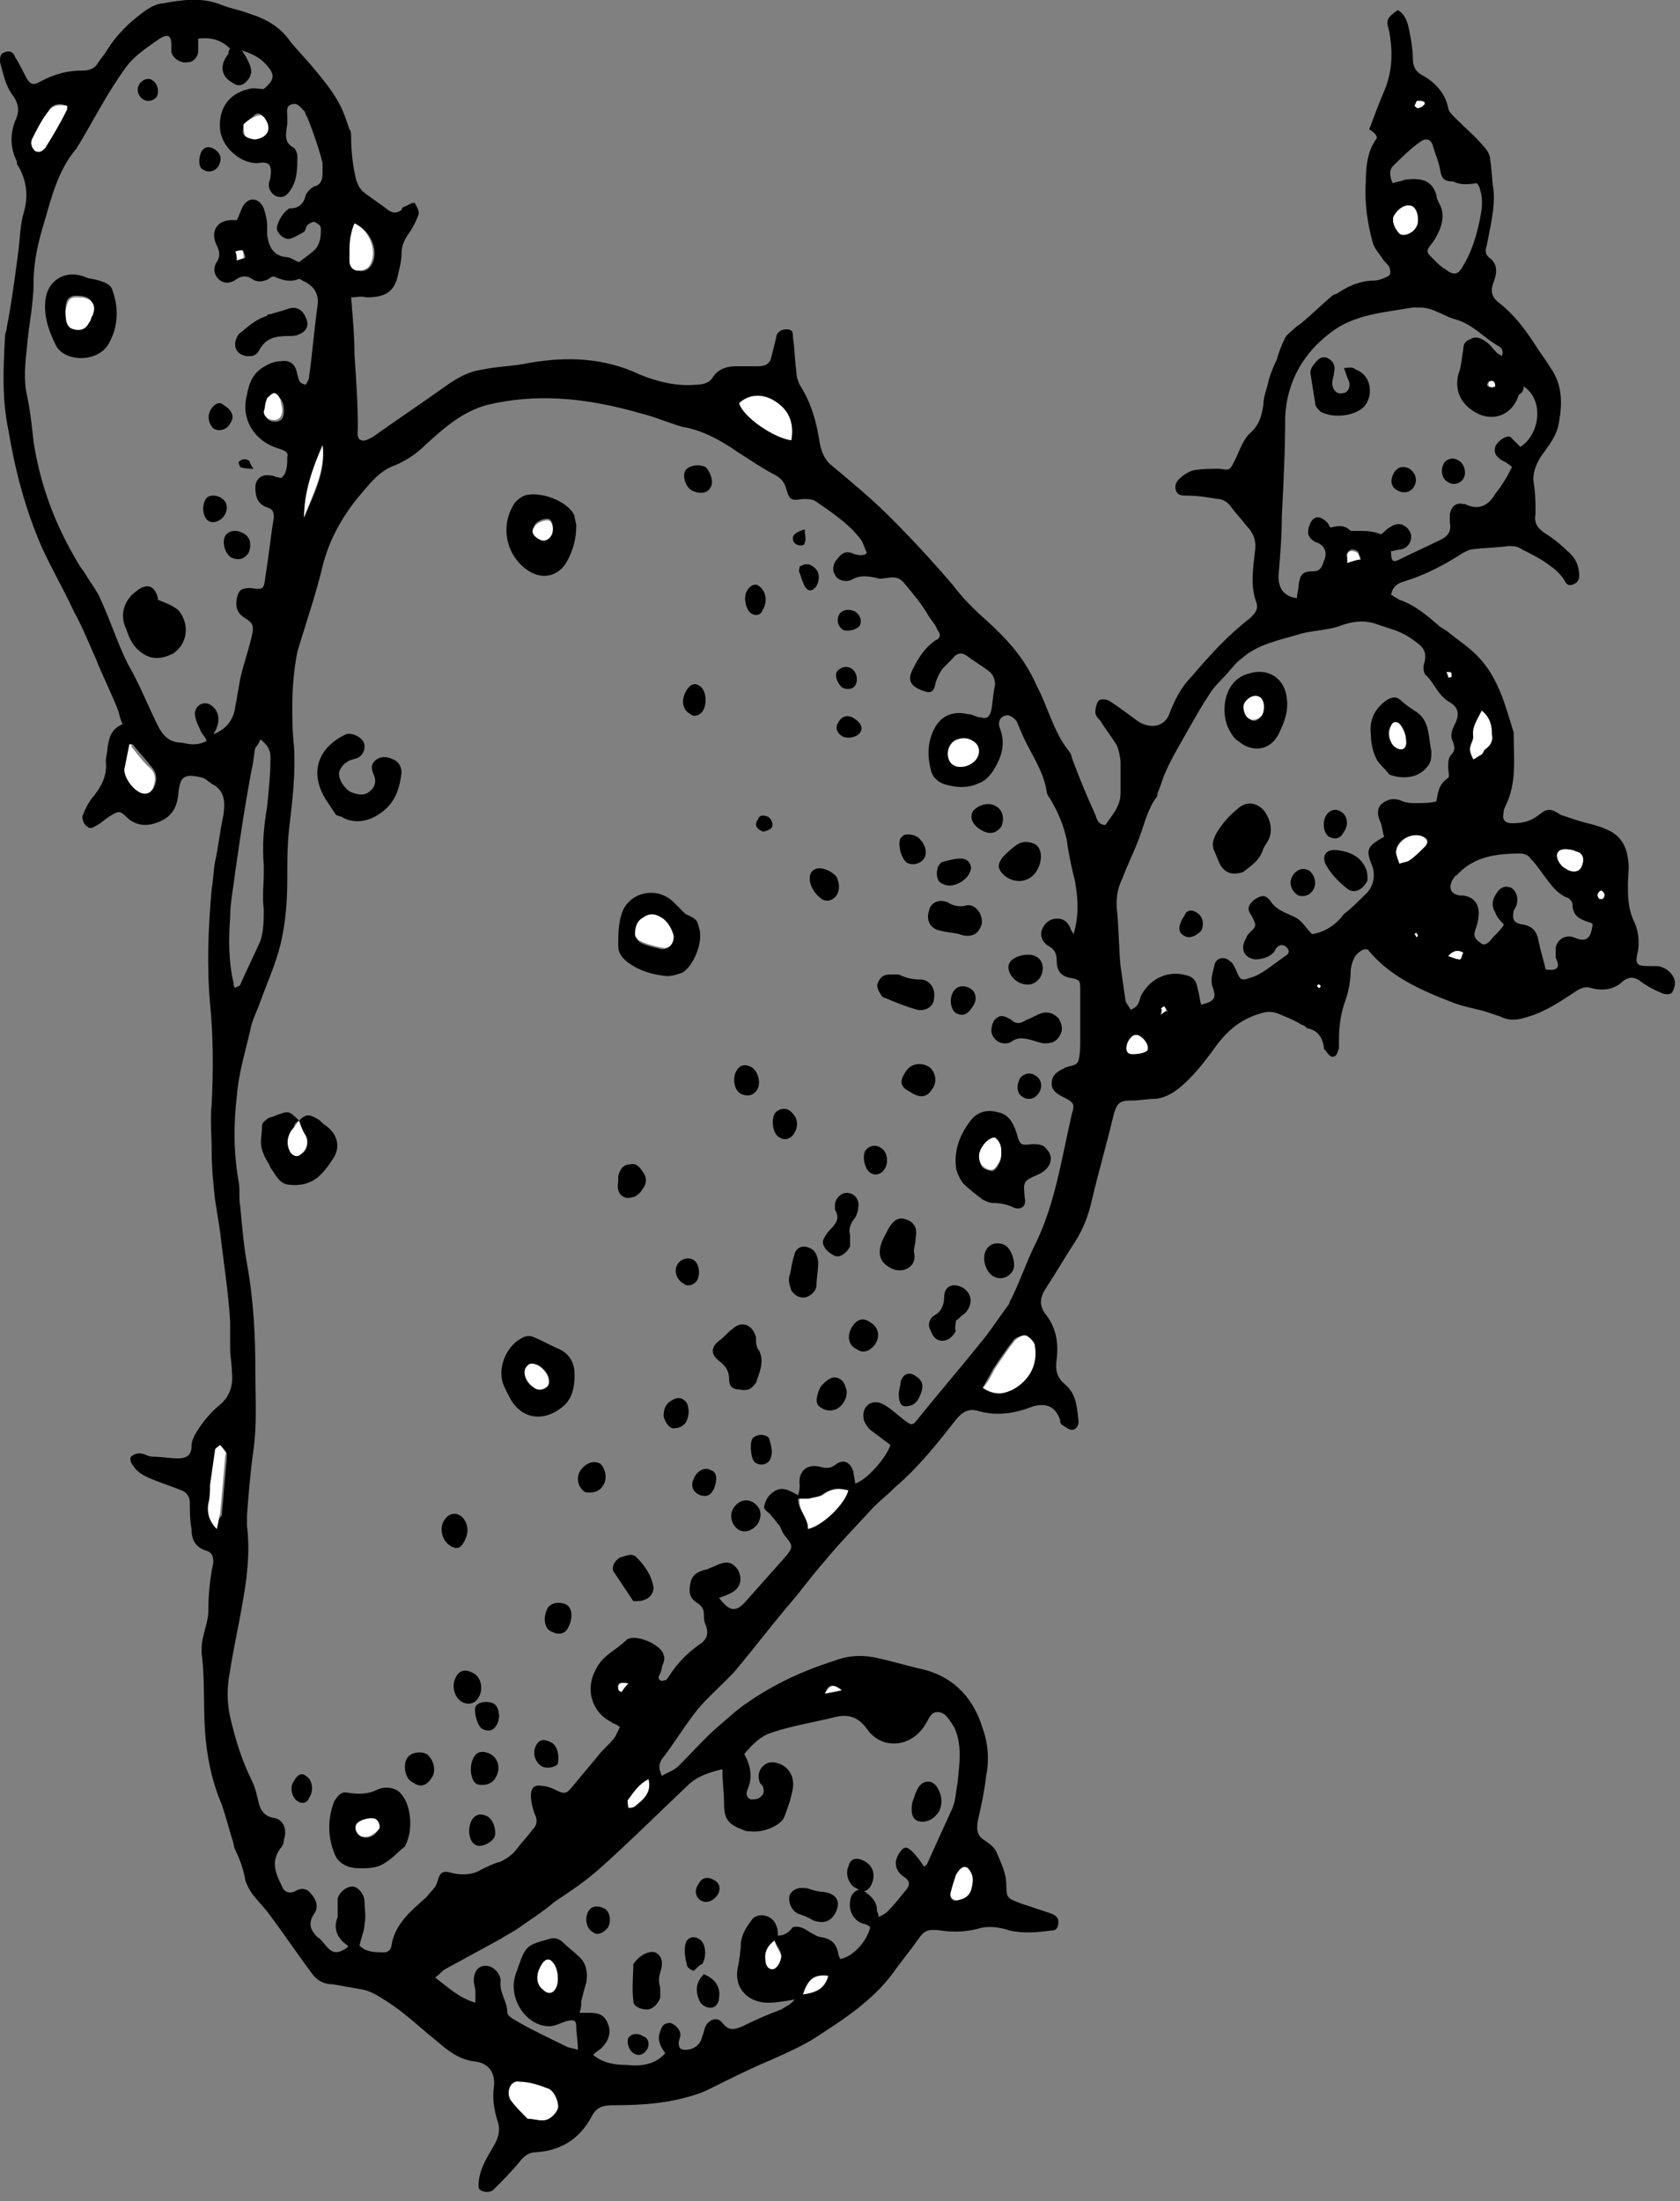 <?xml version="1.0" encoding="utf-8"?>
<!-- Generator: Adobe Illustrator 22.1.0, SVG Export Plug-In . SVG Version: 6.00 Build 0)  -->
<svg version="1.1" id="Layer_1" xmlns="http://www.w3.org/2000/svg" xmlns:xlink="http://www.w3.org/1999/xlink" x="0px" y="0px"
	 viewBox="0 0 100 131" style="enable-background:new 0 0 100 131;" xml:space="preserve">
<rect x="0" y="0" width="100" height="131" fill="#808080" stroke="none"/>
<style type="text/css">
	.st0{fill:#FFFFFF;}
</style>
<g>
	<path d="M7.3,43.1c-0.7,0.3-0.8,0.8-0.9,1.4c0,0.3-0.1,0.5-0.1,0.8c0.1,0.9-0.3,1.6-0.9,2.3c-0.2,0.3-0.4,0.7-0.5,1
		c0,0.2,0.1,0.5,0.3,0.6c0.2,0.2,0.4,0,0.6-0.1C6,49,6.2,48.8,6.5,48.6c0.5-0.3,0.6-0.4,1,0c0.6,0.6,1.3,0.6,2,0.3
		c0.7-0.3,1-0.8,1.1-1.5c0.1-1.2,0.3-1.4,1.5-1.1c0.2,0.1,0.4,0.3,0.6,0.4c0.7,0.4,0.7,1.1,0.6,1.8c-0.2,0.9-0.3,1.9-0.5,2.8
		c-0.1,0.5-0.1,1.1-0.2,1.6c-0.2,2.3-0.3,4.5-0.1,6.8c0.2,2,0.2,4,0.1,6c-0.1,0.9,0,1.9,0,2.8c0,1,0.1,2,0.2,2.9
		c0.1,0.6,0.2,1.3,0.3,1.9c0.2,1.8,0.5,3.6,0.6,5.4c0,0.5,0,1.1,0,1.6c0,0.4,0.1,0.9,0.1,1.3c0.1,0.8-0.1,1.5-0.7,2
		c-0.6,0.5-1.1,1.1-1.5,1.8c-0.1,0.2-0.2,0.4-0.2,0.7c0,0.5-0.3,0.7-0.8,0.7c-0.5,0-1-0.1-1.5-0.1c-0.3,0-0.5-0.2-0.8-0.2
		c-0.2,0-0.4,0.1-0.5,0.2c-0.1,0.1,0,0.4,0.1,0.5c0.3,0.5,0.8,0.7,1.3,0.9c0.5,0.2,1.1,0.4,1.6,0.6c0.3,0.1,0.5,0.4,0.5,0.7
		c0,0.5,0,1.1,0.1,1.6c0,0.6,0.2,1.1,0.9,1.3c0.3,0.1,0.4,0.3,0.4,0.7c-0.2,0.9-0.3,1.9-0.3,2.9c0,0.5-0.2,1-0.3,1.5
		c-0.1,0.3-0.1,0.7-0.1,1c0.2,1.5,0.1,3,0.2,4.6c0.1,1.5,0.4,3,1,4.4c0.2,0.6,0.4,1.3,0.6,2c0.1,0.2,0.1,0.5,0.2,0.7
		c0.3,0.6,0.5,1.2,0.6,1.8c0.1,0.3,0.2,0.5,0.4,0.8c0.3,0.4,0.7,0.8,1,1.2c0.9,1.2,1.7,2.4,2.6,3.6c0.3,0.4,0.7,0.6,1.2,0.6
		c0.6,0.1,1.1,0.2,1.7,0.3c0.6,0.1,1,0.4,1.5,0.7c1.1,0.7,1.9,1.5,2.9,2.3c0.7,0.6,1.4,1.2,2.4,1.3c0.8,0.1,1.2,0.7,1.1,1.5
		c-0.1,0.7,0,1.3,0.2,2c0.2,0.5,0.1,1-0.2,1.5c-0.4,0.7-0.8,1.3-0.9,2.1c0,0.3-0.1,0.5,0.2,0.6c0.2,0.1,0.5,0.1,0.7-0.1
		c0.5-0.5,1-1,1.5-1.6c0.3-0.4,0.6-0.6,1-0.6c1.5-0.1,2.6-0.8,3.3-2.1c0.3-0.6,0.7-0.7,1.3-0.7c1.7,0,3.4-0.1,5.1-0.7
		c0.3-0.1,0.5-0.2,0.7-0.3c1.2-0.6,2.4-1.2,3.6-1.7c0.9-0.4,1.8-0.8,2.6-1.3c1.7-1.1,3.4-2.2,4.6-3.8c0.5-0.7,1-1.3,1.5-2
		c0.4-0.6,0.6-0.7,1.4-0.6c0.7,0.1,1.4,0.1,2.2-0.1c0.6-0.2,1.3-0.1,1.9,0.1c0.9,0.2,1.7,0.1,2.5,0c0.3,0,0.4-0.2,0.4-0.5
		c0-0.3-0.2-0.4-0.4-0.5c-0.6-0.2-1.2-0.4-1.8-0.6c-0.8-0.3-0.9-0.3-0.9-1.1c0-0.7-0.3-1.3-0.6-2c-0.1-0.2-0.3-0.4-0.6-0.6
		c-0.5-0.3-0.6-0.6-0.5-1.2c0.2-0.9,0.4-1.8,0.5-2.7c0.2-1,0.1-2-0.2-2.8c-0.5-1.7-1.6-3-3.4-3.5c-0.9-0.2-1.9-0.5-2.8-0.7
		c-0.8-0.2-1.7-0.2-2.5,0.1c-1.9,0.6-3.7,1.4-5.4,2.6c-0.6,0.4-1.1,0.9-1.7,1.4c-0.8,0.7-1.5,1.5-2.3,2.3c-0.3,0.3-0.7,0.4-1,0.6
		c-0.2-0.4-0.2-0.7,0-1c0.7-0.9,1.3-1.9,2-2.8c0.7-0.9,1.6-1.6,2.4-2.5c1-1.2,2-2.5,3-3.7c0.8-0.9,1.5-1.9,2.3-2.8
		c0.9-1.1,1.9-2.1,2.9-3.2c0.4-0.4,0.9-0.8,1.3-1.2c1.4-1.2,2.5-2.6,3.6-4c0.4-0.5,0.8-0.7,1.4-0.5c1.1,0.3,2.2,0.1,3.2-0.3
		c0.8-0.2,1.3,0,1.6,0.8c0,0.1,0,0.2,0.1,0.3c0.2,0.1,0.4,0.3,0.6,0.3c0.3,0,0.4-0.3,0.4-0.5c-0.1-0.8-0.1-1.6-0.8-2.2
		c-0.5-0.4-0.6-0.9-0.5-1.5c0.1-0.9,0-1.8-0.6-2.6c-0.5-0.6-0.4-1.1,0-1.7c0.6-0.9,1.1-1.8,1.7-2.7c0.5-0.8,0.8-1.6,1-2.5
		c0.4-1.7,0.9-3.4,1.3-5.1c0.2-0.7,0.4-0.8,1.1-0.8c0.5,0,0.9-0.1,1.4-0.1c0.8-0.1,1.4-0.6,2-1.2c0.6-0.6,1.2-1.4,1.7-2.1
		c0.7-0.9,1.5-1.5,2.6-1.8c0.3-0.1,0.6-0.1,0.9,0c0.5,0.2,1,0.4,1.5,0.7c0.1,0,0.2,0.1,0.3,0.2c0.6,0.1,0.9,0.5,1,1.1
		c0,0.1,0,0.2,0.1,0.2c0.1,0.2,0.3,0.4,0.4,0.4c0.3,0,0.3-0.3,0.4-0.5c0-0.2,0-0.3,0-0.5c0-0.8,0.1-1.6,0.4-2.4
		c0.2-0.6,0.3-1.2,0.3-1.8c0.1-0.6,0.3-1,0.8-1.2c0.1,0,0.1,0,0.2,0c1.3,1.6,3.1,2.4,4.9,3.1c0.7,0.3,1.4,0.4,2.1,0.6
		c0.3,0.1,0.6,0.2,0.9,0.3c0.6,0.3,1.1,0.2,1.7,0c1-0.3,1.9-0.9,2.8-1.5c0.3-0.2,0.6-0.3,0.9-0.2c0.7,0.2,1.4,0.1,1.9-0.4
		c0.3-0.2,0.5-0.3,0.9-0.1c0.4,0.3,0.9,0.6,1.4,0.8c0.2,0.1,0.5,0.1,0.6,0c0.1-0.1,0.2-0.4,0.2-0.6c0-0.5-0.6-1-1.1-1
		c-0.1,0-0.2,0-0.4,0c-0.8,0-0.9-0.1-0.7-0.9c0.1-0.7,0-1.3-0.3-1.9c-0.3-0.7-0.3-1.4-0.3-2.1c0-0.5,0.1-1,0-1.5
		c-0.1-0.8-0.5-1.4-1.2-1.7c-0.6-0.3-1.3-0.4-1.9-0.6c-0.3-0.1-0.6-0.2-0.9-0.3c-0.6-0.4-0.8-0.4-1.3,0c-0.5,0.4-1,0.5-1.6,0.5
		c-0.4,0-0.6-0.2-0.5-0.6c0-0.1,0-0.2,0.1-0.4c0.7-1.4,0.5-2.8,0.5-4.3c0,0,0-0.1,0-0.1c-0.5-1.6-0.9-3.3-2.2-4.6
		c-0.5-0.5-1.1-0.9-1.6-1.3c-0.2-0.2-0.5-0.3-0.7-0.5c-0.7-0.6-1.4-1.2-2.3-1.5c-0.2-0.1-0.3-0.2-0.5-0.3c0.1-0.5,0.4-0.7,0.8-0.8
		c1.3-0.4,2.4-1,3.5-1.7c0.2-0.1,0.4-0.2,0.5-0.2c0.7-0.1,1.5-0.1,2.2-0.2c0.3,0,0.5,0,0.8,0.2c0.6,0.3,1.2,0.6,1.7,1
		c0.3,0.2,0.6,0.5,0.8,0.8c0.1,0.2,0.2,0.4,0.5,0.3c0.3-0.1,0.4-0.3,0.4-0.5c0-0.6-0.2-1.1-0.7-1.5c-0.4-0.4-0.9-0.8-1.4-1.1
		c-0.4-0.3-0.6-0.6-0.5-1.1c0-0.6,0-1.2-0.1-1.8c-0.1-0.6,0.1-1.1,0.4-1.6c0.5-0.7,1-1.3,1.1-2.1c0.2-1.1,0.2-2.2-0.5-3.2
		c-0.3-0.5-0.7-1-1-1.5c-0.6-0.9-1.2-1.7-2.1-2.4c-0.4-0.3-0.5-0.7-0.3-1.2c0.2-0.5,0.3-1.1-0.3-1.5c-0.2-0.2-0.2-0.4-0.1-0.7
		c0.2-1.1,0.5-2.2,0.4-3.3c-0.1-0.6-0.1-1.2-0.2-1.8c0-0.3-0.2-0.6-0.4-0.8c-0.5-0.6-1.1-1.1-1.7-1.7c-0.2-0.2-0.4-0.4-0.4-0.6
		c-0.2-0.9-0.8-1.5-1.5-1.9c-0.4-0.2-0.6-0.5-0.6-1c0-0.5-0.1-1.1-0.2-1.6c-0.1-0.5-0.2-1-0.7-1.3c-0.7,0.5-0.7,0.6-0.5,1.3
		c0.2,1.2,0.2,2.3-0.3,3.5c-0.3,0.7-0.6,1.5-0.9,2.3C82,8,82,8.2,81.9,8.3c-0.5,0.7-0.6,1.6-0.6,2.5c-0.1,1.2,0.1,2.5,0.4,3.6
		c0.1,0.4,0.4,0.7,0.6,1c0.1,0.2,0.3,0.3,0.4,0.5c0.1,0.3,0.1,0.5-0.2,0.6c-0.2,0.1-0.5,0.2-0.7,0.2c-0.8,0-1.5,0.3-2.1,0.7
		c-0.1,0.1-0.3,0.1-0.4,0.2c-0.6,0.5-1.2,1.1-1.8,1.6c-0.1,0.1-0.3,0.2-0.4,0.3c-0.2,0.2-0.5,0.4-0.6,0.6c-0.2,0.4-0.4,0.9-0.5,1.3
		c-0.2,0.4-0.4,0.9-0.5,1.3c-0.1,0.5-0.3,0.9-0.3,1.4c-0.1,0.6-0.2,1.1-0.7,1.6c-0.5,0.4-0.7,1.1-1,1.7c-0.3,0.6-0.3,0.6-0.9,0.5
		c-0.5,0-1.1,0-1.6,0.1c-0.3,0.1-0.6,0.3-0.8,0.5c-0.2,0.2-0.3,0.4-0.2,0.7c0.1,0.3,0.4,0.3,0.7,0.3c0.6,0,1.2,0.1,1.8,0.2
		c0.3,0,0.6,0.2,0.8,0.5c0.3,0.4,0.6,0.7,0.9,1.1c0.4,0.4,0.6,0.9,0.5,1.5c-0.1,1-0.3,2.1,0.1,3.1c0.1,0.4-0.1,0.6-0.4,0.9
		c-1.3,1-2.4,2.2-3.5,3.5c-0.6,0.6-1,1.4-1.3,2.2c-0.3,0.8-1.2,0.9-1.9,0.4C67,42.4,66.5,42,66,41.7c-0.2-0.1-0.5-0.1-0.6,0
		c-0.1,0.1-0.2,0.4-0.2,0.7c0,0.2,0.2,0.4,0.3,0.5c0.3,0.5,0.7,1,1,1.5c0.1,0.3,0.2,0.7,0.2,1c0,0.6,0,1.2,0,1.8
		c0,0.8-0.5,1.3-0.9,1.9c-0.4,0-0.5-0.3-0.6-0.6c-0.5-1.1-1-2.3-1.4-3.4c0-0.1-0.1-0.3-0.1-0.3c-1-1.2-1.3-2.7-2-4
		C61,39.2,60,38.1,58.8,37c-0.8-0.7-1.5-1.4-2.1-2.2c-1.2-1.4-2.4-2.7-3.7-4c-1.1-1.1-2.3-2.1-3.5-3.1c-0.4-0.3-0.6-0.8-0.7-1.3
		c-0.2-1.3-0.5-2.4-1.2-3.5c-0.1-0.2-0.2-0.5-0.2-0.8c-0.1-0.7-0.1-1.4-0.2-2c0-0.3,0-0.5-0.4-0.5c-0.3,0-0.6,0.2-0.6,0.5
		c-0.1,0.4-0.2,0.8-0.3,1.2c-0.1,0.4-0.4,0.5-0.8,0.5c-0.4,0-0.9,0-1.3,0c-0.6,0-1.1,0.2-1.4,0.7c-0.2,0.3-0.6,0.4-1,0.4
		c-1.2,0.1-2.3-0.2-3.3-0.6c-2.1-1-4.3-1.1-6.6-0.7c-0.9,0.2-1.9,0.2-2.8,0.4c-0.8,0.1-1.5,0.5-2.2,1c-1.4,1-2.9,2-4.3,3
		c-0.2,0.1-0.5,0.3-0.7,0.2c-0.3-0.1-0.2-0.5-0.2-0.8c0-1.4-0.1-2.8-0.2-4.3c0-1.1-0.1-2.2-0.2-3.4c0.3,0,0.6-0.1,0.9,0
		c1.1,0,1.7-0.3,1.9-1.4c0.1-0.4,0.2-0.8,0.2-1.2c0-0.5,0.2-0.9,0.5-1.3c0.2-0.3,0.4-0.7,0.5-1c0.1-0.2-0.1-0.5-0.2-0.7
		c-0.1-0.1-0.4,0.1-0.6,0.2c-0.1,0-0.2,0.1-0.2,0.2c-0.3,0.2-0.5,0.2-0.8,0c-0.5-0.4-1-0.7-1.5-1.1c-0.2-0.2-0.3-0.4-0.4-0.7
		C21,9.9,20.9,9,20.9,8.1c0-0.1,0-0.3-0.1-0.4c-0.2-0.6-0.4-1.2-0.7-1.7c-0.4-0.7-0.9-1.3-1.4-1.9c-0.4-0.5-0.9-1-1.4-1.6
		c-0.6-0.9-1.5-1.4-2.5-1.7c-0.5-0.2-1.1-0.3-1.6-0.5C12-0.2,10.8,0,9.7,0.2c-0.3,0-0.7,0.2-1,0.4c-1,0.7-1.8,1.5-2.4,2.5
		C6.1,3.4,5.9,3.6,5.8,3.8C5.6,4.1,5.3,4.2,4.9,4.2c-0.9,0-1.6,0.2-2.4,0.6C2,5.1,1.8,5.1,1.5,4.5C1.3,4.1,1.1,3.7,0.9,3.4
		C0.8,3.1,0.6,3,0.3,3.1C0,3.2,0,3.4,0,3.7C0.2,4.4,0.3,5,0.7,5.6c0.4,0.5,0.5,1,0.2,1.6C0.6,8,0.6,8.8,1,9.6C1,9.7,1,9.8,1.1,9.9
		c0.5,0.9,0.6,1.8,0.3,2.8c-0.2,0.7-0.2,1.4-0.3,2.2c-0.2,1.5-0.4,3.1-0.7,4.6c0,0.2-0.1,0.3-0.1,0.5c-0.1,1.9-0.2,3.7,0.2,5.6
		c0.4,2.4,1,4.7,2,7c0.6,1.3,1.3,2.5,1.9,3.8c0.5,0.9,0.9,1.9,1.3,2.8c0.4,1,0.9,2,1.3,3C7.1,42.4,7.1,42.7,7.3,43.1z M63.9,55.6
		c-0.1-0.2-0.2-0.3-0.2-0.4c-0.2-0.4-0.5-0.6-1-0.5c-0.4,0.1-0.6,0.4-0.7,0.7c-0.1,0.4,0.1,0.7,0.4,0.9c0.4,0.2,0.5,0.5,0.5,0.9
		c0,0.5,0.2,0.9,0.8,1c0.6,0.1,0.6,0.2,0.6,0.7c0,1,0,2,0,3c0,0.4,0,0.8-0.1,1.2c-0.1,0.4-0.6,0.3-0.9,0.5c-0.4,0.2-0.7,0.4-0.7,0.9
		c0,0.4,0.3,0.6,0.7,0.8c0.6,0.3,0.7,0.4,0.5,1c-0.6,2.6-1,5.4-2.2,7.8c-0.5,1-0.9,2.2-1.4,3.2c-0.1,0.1-0.1,0.3-0.2,0.4
		c-0.6,0.8-1.1,1.6-1.7,2.3c-1.2,1.5-2.5,3-3.7,4.5c-0.3,0.4-0.4,0.3-0.8,0c-0.4-0.3-0.8-0.7-1.2-0.9c-0.7-0.4-1.3,0.1-1.2,0.8
		c0,0.2,0.2,0.5,0.4,0.7c0.4,0.3,0.8,0.6,1.2,0.9c-0.2,0.7-1.4,2.1-2.1,2.3c0-0.2-0.1-0.5-0.1-0.7c-0.2-0.6-0.6-0.8-1.1-0.4
		c-0.3,0.2-0.5,0.2-0.9,0.1c-0.8-0.2-1.3,0.3-1.2,1.1c0,0.2,0,0.3-0.1,0.6c-0.5-0.3-0.9-0.5-1.3-0.3c-0.4,0.2-0.6,0.5-0.7,0.9
		c-0.1,0.3,0.3,0.4,0.4,0.6c0.2,0.2,0.3,0.4,0.5,0.6c0.1,0.2,0.2,0.5,0.4,0.7c0.4,0.5,0.4,0.6,0,1.1c-0.8,0.9-1.6,1.8-2.4,2.7
		c-0.6,0.7-1,0.6-1.6-0.2c0.3-0.1,0.6-0.2,0.9-0.4c0.4-0.3,0.5-0.8,0.2-1.3c-0.3-0.4-0.6-0.5-1.1-0.3c-0.2,0.1-0.5,0.2-0.7,0.3
		c-0.5,0.1-0.9,0.3-1,0.8c-0.1,0.5-0.1,0.9,0.4,1.2c0.3,0.2,0.4,0.4,0.4,0.7c0,0.2,0,0.4,0.1,0.6c0.2,0.5,0.1,0.9-0.4,1.2
		c-0.7,0.5-1.3,1.1-1.8,1.9c-0.1,0.1-0.1,0.2-0.2,0.2c-0.1,0-0.2,0.1-0.3,0c-0.1,0-0.1-0.2-0.1-0.2c0.1-0.2,0.2-0.4,0.2-0.6
		c0.1-0.2,0.2-0.5,0.1-0.7c-0.1-0.6-1.7-1.3-2.2-0.9c-0.6,0.6-1.4,0.9-1.8,1.7c-0.7,1.2-0.3,2.6,0.9,3.2c0.1,0.1,0.3,0.1,0.5,0.3
		c-0.1,0.2-0.2,0.4-0.3,0.6c-0.3,0.4-0.7,0.7-1,1.1c-0.5,0.6-1,1.2-1.5,1.8c-0.4,0.5-0.5,0.5-1.1,0.2c-0.2-0.1-0.5-0.2-0.7-0.2
		c-0.5-0.1-0.7,0.1-0.7,0.6c0,0.3,0.1,0.7,0.2,1c0.2,0.4,0.2,0.7-0.1,1c-0.3,0.4-0.6,0.7-0.9,1.1c-0.3,0.4-0.6,0.6-1,0.8
		c-0.4,0.1-0.8,0.3-1.2,0.5c-0.5,0.3-1.1,0.3-1.6,0.2c-0.7-0.2-0.8-0.1-1,0.6c-0.1,0.3-0.4,0.5-0.6,0.8c-0.9,0.8-1.9,1.6-2.1,2.9
		c0,0.2-0.2,0.4-0.4,0.4c-0.6,0-1.1,0-1.5-0.4c0.1-0.5,0.3-0.9,0.3-1.3c0.1-0.4,0-0.9,0-1.3c0-0.4-0.3-0.8-0.6-0.9
		c-0.4-0.1-0.9,0.3-1,0.7c0,0.1,0,0.2,0,0.4c0,0.2,0,0.5,0,0.7c-0.3,0.7,0,1.3,0.6,1.7c0,0,0,0.1,0,0.1c-0.6,0.4-0.9,0.4-1.3-0.1
		c-0.2-0.2-0.3-0.4-0.5-0.5c-0.4-0.4-0.6-0.8-0.2-1.4c0.3-0.4,0.1-0.9-0.2-1.2c-0.3-0.4-0.7-0.3-1-0.1c-0.3,0.1-0.6,0-0.7-0.3
		c-0.4-0.8-0.7-1.5-0.1-2.3c0.1-0.1,0.2-0.3,0.2-0.5c0.2-0.6,0-1.2-0.6-1.3c-0.6-0.1-0.8-0.5-0.9-0.9c-0.1-0.4-0.2-0.9-0.4-1.3
		c-0.6-1.2-1-2.5-1.3-3.8c-0.2-0.9-0.2-1.8,0-2.8c0.2-1.3,0.5-2.6,0.7-3.8c0.3-1.6,0.5-3.2,0.3-4.8c0-0.2,0-0.4,0-0.6
		c0.1-1.3,0.2-2.6,0.4-4c0.2-1.5,0.1-3,0.1-4.5c0-2.2-0.1-4.3-0.5-6.5c-0.2-1.1-0.3-2.3-0.4-3.4c-0.1-0.5,0-1-0.1-1.5
		c-0.3-1.7-0.3-3.4-0.1-5.1c0.1-1.3,0.5-2.6,0.8-3.9c0.1-0.6,0.4-1.1,0.6-1.7c0.4-1.1,0.9-2.2,1.2-3.4c0.3-1.3,0.4-2.5,0.4-3.9
		c0-1,0-1.9,0.1-2.9c0.2-1.7,0.4-3.3,0.3-5c-0.1-0.8-0.1-1.6-0.1-2.4c0-1.1,0.1-2.2,0.3-3.2c0.5-1.7,1.1-3.4,1.5-5.1
		c0.4-1.6,1.2-3,2.2-4.2c0.6-0.7,1.2-1.5,2.1-1.8c0.7-0.3,1.3-0.7,1.8-1.2c1.1-1,2.2-2,3.7-2.4c2.9-0.7,5.7-0.4,8.4,0.3
		c0.4,0.1,0.7,0.2,1.1,0.3c0.7,0.2,1.4,0.5,2.1,0.7c1.2,0.2,2.3,0.8,3.3,1.5c0.8,0.5,1.5,1,2.3,1.4c0.3,0.2,0.5,0.4,0.6,0.8
		c0.2,0.7,0.3,0.7,1,0.6c0.2,0,0.5,0,0.7,0.1c1,0.7,2.1,1.4,2.8,2.4c0.1,0.2,0.2,0.5,0.3,0.7c0,0-0.1,0.1-0.1,0.1
		C51.2,33.1,51,33,50.9,33c-0.4-0.2-0.7-0.2-1,0.2c-0.3,0.3-0.4,0.7-0.2,1c0.1,0.3,0.6,0.5,1,0.3c0.5-0.3,1-0.2,1.5-0.1
		c0.2,0.1,0.4,0,0.6,0c0.5-0.1,0.8,0,1.1,0.4c0.5,0.6,1,1.2,1.4,1.9c0.2,0.3,0.4,0.5,0.5,0.8c0.2,0.2,0.2,0.5-0.1,0.6
		c-0.6,0.4-1,1-1.3,1.6c-0.4,0.7-0.3,1.1,0.5,1.4c0.5,0.2,0.7,0.1,0.8-0.5c0.1-0.3,0.2-0.5,0.4-0.8c0.2-0.2,0.4-0.4,0.6-0.6
		c0.2-0.3,0.5-0.4,0.8-0.2c0.4,0.3,0.9,0.6,1.3,0.9c0.3,0.2,0.5,0.6,0.4,1c-0.1,0.5-0.1,0.9-0.2,1.4c-0.1,0.4-0.3,0.5-0.6,0.4
		c-0.3,0-0.5-0.2-0.8-0.2c-0.9-0.2-1.6,0.1-2,0.9c-0.4,0.8-0.4,1.6-0.2,2.4c0.1,0.5,0.5,0.8,0.9,0.9c0.7,0.2,1.4,0.2,2-0.1
		c0.3-0.1,0.6-0.4,0.8-0.7c0.5-0.8,0.8-1.6,0.4-2.6c-0.1-0.3,0-0.6,0.3-0.7c0.3-0.1,0.5,0.1,0.7,0.3c0.1,0.2,0.2,0.5,0.3,0.7
		c0.5,1.2,1.3,2.2,1.5,3.5c0,0.2,0.2,0.4,0.3,0.6c0.4,0.7,0.7,1.4,0.9,2.3c0.1,0.8,0.3,1.7,0.5,2.5C64.2,53.7,64.2,54.6,63.9,55.6z
		 M12.3,44.1c-0.6,0.3-1,0.2-1.5,0.1c-0.7,0-1.1-0.4-1.4-1c-0.6-1.2-1.1-2.5-1.8-3.7C7,38.3,6.6,37,6,35.7c-0.2-0.5-0.6-1-0.9-1.5
		C5,34,4.8,33.8,4.7,33.6c-1.4-2.3-2.3-4.7-2.7-7.3c-0.1-0.9-0.2-1.9-0.4-2.8c-0.2-0.9-0.1-1.9,0-2.8C1.7,19.4,2,18.1,2,16.8
		c0-1.3,0.3-2.5,0.7-3.8c0.4-1.4,0.8-2.9,1.8-4.1c0.1-0.1,0.1-0.2,0.2-0.3c0.9-1.5,1.7-3.1,2.8-4.6c0.5-0.7,1.3-1.2,2-1.7
		c0.5-0.3,0.7-0.2,0.7,0.4c0,0.1,0,0.2,0,0.4c0.1,0.4,0.6,0.7,1,0.6c0.3,0,0.6-0.3,0.6-0.7c0-0.2,0-0.4,0-0.7
		c0.8-0.1,1.4,0.1,1.9,0.6c-0.1,0.1-0.1,0.2-0.1,0.3c-0.5,0.6-0.5,1.3,0.2,1.7c0.4,0.3,0.7,0.2,1-0.2c0.2-0.3,0.2-0.6,0-1
		c-0.1-0.2-0.2-0.4-0.4-0.7c0.6,0.2,1,0.4,1.3,0.7c0.7,0.7,0.7,1,0,1.6c-0.3,0-0.6-0.1-0.9,0c-1.3,0.3-1.8,1.3-1.7,2.4
		c0.1,1.1,1.3,2.1,2.3,2c0.6-0.1,0.8,0.1,0.7,0.8c0,0.2-0.1,0.3-0.1,0.5c0,0.3,0.2,0.6,0.5,0.7c0.4,0.1,0.6-0.1,0.8-0.4
		c0.4-0.6,0.4-1.3,0.4-2c0-0.2-0.1-0.4-0.2-0.5c-0.6-0.3-0.5-0.8-0.4-1.4c0-0.2,0-0.3,0-0.5c0-0.3-0.1-0.6,0.3-0.7
		c0.3-0.1,0.5,0.2,0.7,0.4c0.1,0.1,0.1,0.3,0.2,0.4C18.7,8,19,8.9,19.2,9.7c0,0.2,0,0.4,0,0.6c0,0.4-0.1,0.7-0.5,0.8
		c-0.2,0.1-0.4,0.3-0.5,0.5c-0.1,0.5-0.4,0.8-0.9,0.8c-0.1,0-0.1,0-0.2,0.1c-0.3,0.2-0.7,0.9-0.6,1.2c0.1,0.3,0.5,0.6,0.8,0.5
		c0.3-0.1,0.6-0.3,0.8-0.4c0.1-0.1,0.1-0.3,0.2-0.4c0.1-0.1,0.3-0.2,0.4-0.2c0.2,0.1,0.4,0.2,0.4,0.4c0,0.4,0,0.8-0.3,1.2
		c-0.3,0.3-0.6,0.5-1,0.8c-0.3-0.1-0.5-0.3-0.8-0.3c-0.8-0.1-1-0.7-1.1-1.3c0-0.2,0-0.4,0-0.6c0-0.3-0.1-0.7-0.2-1
		c-0.3-0.7-1-0.7-1.3,0c-0.1,0.2-0.2,0.5-0.3,0.7c-0.2,0-0.2,0-0.3,0c-0.9,0-1.3,0.7-0.9,1.5c0.2,0.4,0.2,0.7,0,1
		c-0.2,0.3-0.2,0.7,0.1,1c0.3,0.3,0.7,0.3,1.1,0c0.3-0.2,0.6-0.2,0.9,0c0.3,0.2,0.6,0.2,1,0c0.1-0.1,0.3-0.2,0.4-0.1
		c0.5,0.2,0.9,0.3,1.4,0.1c0,0,0.1,0,0.2,0.1c0.7,0.3,1,0.8,0.9,1.5c-0.2,1.4-0.3,2.8-0.5,4.2c0,0.2-0.1,0.3-0.2,0.5
		c-0.5-0.1-0.4-0.4-0.5-0.6c-0.1-0.6-0.4-0.9-1-0.8c-0.4,0-0.8,0.2-1.1,0.4c-0.6,0.4-0.8,1-0.9,1.6c-0.4,1.5,0.5,2.8,1.9,3.2
		c0.3,0.1,0.6,0.2,0.5,0.5c0,0.4,0,0.9-0.3,1.2c-0.1,0.1-0.2,0-0.3,0c-0.1,0-0.2-0.1-0.4-0.1c-0.5-0.1-0.9,0.2-0.9,0.7
		c0,0.5,0.1,1,0.7,1.2c0.3,0.1,0.4,0.2,0.4,0.6c-0.2,1.2-0.3,2.3-0.5,3.5c-0.1,0.8-0.1,0.8-0.9,0.7c-0.5,0-0.7,0.1-0.8,0.6
		c-0.1,0.5,0,0.9,0.5,1.2c0.5,0.3,0.5,0.5,0.4,1c-0.2,0.9-0.5,1.7-0.7,2.6c-0.1,0.6-0.2,1.1-0.3,1.7c-0.1,0.7-0.5,1.3-1.3,1.6
		c0.1-0.2,0.2-0.3,0.2-0.4c0.2-0.5,0.1-1-0.3-1.3c-0.4-0.3-0.9-0.1-1,0.4c0,0.3,0.1,0.6,0.3,1C12,43.7,12.2,43.8,12.3,44.1z
		 M46.3,115.2c0-0.2,0-0.4-0.1-0.6c-0.2-0.6-1-0.8-1.4-0.4c-0.3,0.4-0.6,0.8-0.7,1.4c0,0.5-0.1,1.1-0.2,1.6c-0.2,1.3,0.8,2,1.8,2
		c0.5,0,1.1-0.1,1.6-0.2c-0.2,0.3-0.5,0.4-0.8,0.6c-0.8,0.3-1.5,0.6-2.3,1c-0.5,0.2-0.8,0.3-1.2-0.2c-0.3-0.4-0.8-0.2-1,0.2
		c-0.1,0.2-0.1,0.4-0.2,0.6c-0.1,0.5-0.5,0.8-1,0.8c-0.3,0-0.4-0.1-0.4-0.4c0-0.2,0.1-0.3,0.1-0.5c0-0.3-0.3-0.6-0.6-0.7
		c-0.4,0-0.5,0.2-0.6,0.5c-0.2,0.5,0,0.9,0.3,1.3c-0.6,0.7-1.5,0.8-2.3,0.7c-0.7,0-1.4-0.1-2-0.6c0.2-0.2,0.4-0.3,0.5-0.4
		c0.4-0.4,0.6-0.9,0.4-1.4c-0.2-0.6-0.6-0.7-1.1-0.7c-0.2,0-0.4,0-0.6,0c0.1-0.3,0.1-0.5,0.1-0.7c0.1-0.4,0.2-0.8,0.3-1.1
		c0.1-0.6,0-1.2-0.5-1.6c-0.3-0.3-0.6-0.5-0.9-0.8c-0.2-0.2-0.5-0.3-0.8-0.2c-1.4,0.4-1.4,0.4-1.9,1.8c0,0.1-0.1,0.2-0.1,0.3
		c-0.5,1.4,0.6,3.1,2,3.1c0.3,0,0.7-0.2,1-0.3c0.4-0.1,0.6-0.1,0.6,0.3c0,0.4,0.1,0.9,0.1,1.4c-0.3-0.1-0.5-0.1-0.7-0.2
		c-1-0.5-2.1-1-3.1-1.6c-0.2-0.1-0.4-0.3-0.4-0.4c0-0.7-0.5-1.2-0.4-1.9c0-0.4-0.4-0.9-0.9-0.9c-0.4,0-0.7,0.3-0.7,0.9
		c0,0.2,0.1,0.4,0.1,0.7c0,0.2,0,0.3,0,0.6c-1-0.3-1.6-0.9-2.4-1.5c0.3-0.2,0.4-0.4,0.6-0.5c1.1-0.6,2.2-1.2,3.3-1.8
		c0.3-0.2,0.7-0.4,1-0.6c0.7-0.5,1.5-1,2.2-1.6c0.9-0.6,1.8-1.2,2.6-1.9c1.8-1.6,3.5-3.3,5.3-5c0.6-0.6,1.3-0.8,2.1-1
		c0,0.8,0.1,1.4,0.1,2.1c0,0.9,0.3,1.2,1.1,1.5c0.2,0.1,0.3,0.1,0.5,0.1c0.6,0.1,1.8-0.3,2-0.9c0.2-0.5,0.4-1.1,0.5-1.7
		c0.1-0.8-0.4-1.4-1.1-1.5c-0.6-0.1-1.1,0.5-0.9,1.1c0,0.1,0.1,0.2,0.2,0.3c0.1,0.3,0.1,0.5-0.2,0.7c-0.1,0.1-0.4,0.1-0.5,0.1
		c-0.3-0.1-0.3-0.4-0.2-0.6c0.3-0.7,0.2-1.4-0.2-2.1c0.5-0.6,1-1.1,1.7-1.3c1.2-0.4,2.5-0.6,3.7-0.9c0.8-0.2,1.4,0,1.9,0.7
		c0.9,1.3,2.7,1.1,3.5-0.3c0.2-0.3,0.3-0.7,0.7-0.7c0.4,0,0.6,0.3,0.8,0.6c0.1,0.1,0.1,0.2,0.2,0.3c0.5,1.1,0.3,2.2,0.2,3.3
		c-0.1,0.5-0.1,1-0.3,1.5c-0.5,1.1-1,2.2-1.5,3.3c0,0.1-0.1,0.1-0.2,0.2c-0.2-0.3-0.4-0.6-0.7-0.9c-0.3-0.3-0.5-0.3-0.7,0
		c-0.4,0.5-0.4,1.1,0.2,1.5c0.3,0.2,0.4,0.4,0.2,0.7c-0.4,0.5-0.8,1-1.2,1.4c-0.1,0.1-0.3,0.2-0.5,0.3c0-0.2-0.1-0.3-0.1-0.4
		c0-0.5-0.3-0.8-0.7-1.1c-0.4-0.2-0.6-0.1-0.8,0.2c-0.3,0.7,0,1.5,0.7,1.7c0.1,0,0.3,0.1,0.4,0.2c-0.2,0.9-1.1,1.8-1.8,1.9
		c0-0.1-0.1-0.2-0.1-0.3c-0.1-0.6-0.4-0.9-1-1c-0.2,0-0.5-0.2-0.7-0.3c-0.3-0.2-0.6-0.4-1-0.3C46.8,115.2,46.5,115.2,46.3,115.2z
		 M78.1,55.6c-0.4-0.4-0.6-0.8-1-1c-0.6-0.3-1.1-0.4-1.5-1c-0.3-0.4-0.6-0.3-1,0c-0.3,0.3-0.4,0.5-0.1,0.9c0.3,0.6,0.3,0.6-0.1,1
		c-0.1,0.1-0.2,0.2-0.2,0.3c-0.4,0.6-0.2,1.2,0.5,1.3c0.4,0,0.8-0.1,1.1-0.4c0.1-0.1,0.1-0.2,0.2-0.3c0.2-0.2,0.4-0.2,0.6,0
		c0.2,0.2,0.1,0.4-0.1,0.5c-0.4,0.3-0.7,0.5-1.1,0.8c-0.3,0.2-0.6,0.4-1,0.5c-0.5,0.2-0.6,0.1-0.8-0.4c-0.1-0.2-0.2-0.5-0.4-0.6
		c-0.3-0.3-0.8-0.2-0.9,0.2c-0.1,0.5-0.3,0.9-0.1,1.4c0.2,0.6,0.1,0.8-0.7,1c-0.1-0.3-0.1-0.6-0.2-0.9c-0.1-0.6-0.3-0.8-0.9-0.9
		c-1-0.2-2,0.3-2.5,1.3c-0.1,0.3-0.1,0.6-0.6,0.8c-0.1-0.2-0.2-0.3-0.3-0.5c-0.1-0.7-0.2-1.4-0.3-2.1c-0.1-1-0.1-2.1-0.2-3.2
		c-0.1-0.7,0-1.4,0.3-2c0.3-0.8,0.7-1.6,1-2.4c0.3-0.8,0.5-1.7,1-2.4c0.1-0.1,0.1-0.2,0.1-0.3c0.2-0.4,0.3-0.9,0.5-1.3
		c0.4-0.9,0.9-1.7,1.4-2.6c0.4-0.7,0.8-1.4,1.2-2c0.3-0.5,0.8-0.9,1.2-1.4c0.2-0.2,0.4-0.5,0.7-0.7c1-0.9,2.3-1.1,3.6-1.5
		c0.8-0.2,1.7-0.2,2.4-0.5c0.6-0.2,1.2-0.3,1.9-0.1c0.3,0.1,0.6,0.2,0.9,0.3c0.7,0.2,1.2,0.5,1.7,0.9c0.4,0.3,0.5,0.6,0.4,1.1
		c-0.1,0.2-0.1,0.7,0.1,0.8c0.5,0.5,0.7,1.2,1.4,1.6c0.5,0.3,0.6,0.7,0.3,1.3c-0.2,0.4-0.3,0.7-0.1,1.1c0.1,0.3,0.1,0.5-0.1,0.7
		c-0.2,0.2-0.2,0.5-0.2,0.8c0,0.2,0.1,0.5,0,0.6c-0.6,0.4-0.6,0.9-0.7,1.4c-0.4,0.1-0.8,0.1-1.2,0.1c-0.3,0-0.5,0-0.8-0.1
		c-0.4-0.2-0.8-0.2-1.2,0.1c-0.4,0.3-0.3,0.8-0.1,1.2c0.1,0.3,0.1,0.6,0.2,0.8c-1.1,0.6-1.1,0.8-0.7,1.8c0.2,0.6,0,1.3-0.5,1.7
		c-0.4,0.4-0.8,0.8-1.2,1.1C79.4,55.2,78.7,55.5,78.1,55.6z M90.7,23c1.2,0.8,1,2.8-0.2,3.6c-0.2-0.2-0.4-0.4-0.6-0.6
		c-0.3-0.1-0.8,0.3-0.9,0.6c-0.1,0.4,0.1,0.6,0.4,0.8c0.2,0.1,0.4,0.2,0.6,0.4c-0.3,0.6-0.6,1.1-1,1.6c-0.4,0.7-1,1-1.8,0.6
		c0,0-0.1,0-0.1,0c-0.4-0.1-0.7,0.1-0.8,0.6c0,0.2,0,0.4,0,0.5c0.1,0.5-0.1,0.8-0.5,1c-0.8,0.4-1.7,0.8-2.5,1.2
		c-0.4,0.2-0.5,0.1-0.5-0.5c0.2,0,0.4-0.1,0.6-0.1c0.4-0.1,0.6-0.4,0.6-0.8c0-0.2-0.2-0.5-0.4-0.6c-0.3-0.2-0.6-0.1-0.9,0.1
		c-0.2,0.1-0.3,0.3-0.5,0.4c-0.5-0.2-0.9-0.2-1.3-0.2c-0.2,0-0.4,0-0.5,0c-0.4-0.4-0.8-0.3-1.2-0.2c-0.1-0.1-0.1-0.2-0.2-0.3
		c-0.5-0.5-0.9-0.4-1.1,0.3c-0.1,0.4,0,0.6,0.3,0.8c0.1,0.1,0.3,0.1,0.4,0.2c0.3,0.2,0.4,0.6,0.2,1c-0.1,0.3-0.2,0.6-0.6,0.6
		c-0.7,0-0.8,0.2-0.9,0.8c0,0.3-0.1,0.5-0.1,0.8c-0.8-0.1-1.1-0.6-1.1-1.3c0.1-1.2,0.2-2.4,0.2-3.6c0.1-2,0.2-3.9,0.2-5.9
		c0.1-2.1,1.1-3.8,2.7-5c1.4-1.1,3.2-1.2,4.9-1.5c0.1,0,0.3,0,0.4,0c0.8,0,1.4,0.5,2.1,0.7c1.1,0.3,1.7,1.1,2.6,1.6
		c0.2,0.1,0.3,0.3,0.2,0.6c-0.1-0.1-0.2-0.1-0.3-0.2c-0.2-0.2-0.4-0.5-0.7-0.7c-0.3-0.2-0.6-0.3-0.9-0.1c-0.3,0.1-0.4,0.3-0.4,0.6
		c-0.1,0.5-0.1,1-0.3,1.5c-0.2,0.9,0.1,1.6,0.8,2.1c1.1,0.8,2.4,0.4,2.8-0.9C90.6,23.4,90.7,23.2,90.7,23z M92,57.7
		c-0.1-0.5-0.3-1.1-0.4-1.6c-0.1-0.6-0.3-1-1.1-1.1c-0.4-0.1-0.5-0.3-0.4-0.8c0.1-0.2,0.2-0.3,0.2-0.5c0.1-0.4-0.2-0.9-0.5-0.9
		c-0.3-0.1-0.6,0.1-0.8,0.5c-0.2,0.3-0.2,0.7,0,1c0.1,0.3,0.3,0.5,0.5,0.7c0,0.1,0,0.1-0.1,0.2c-0.2,0.3-0.5,0.5-0.7,0.8
		c-0.2,0.2-0.4,0.3-0.6,0.1c-0.3-0.2-0.4-0.4-0.3-0.7c0.1-0.3,0.2-0.6,0.2-0.8c0.1-0.7-0.2-1.2-0.9-1.3c-0.1,0-0.1,0-0.2,0
		c-0.6-0.1-0.7-0.5-0.4-1c0.1-0.1,0.1-0.2,0.2-0.2c1-1.1,2.3-1.3,3.8-1.3c0.2,0,0.5,0.1,0.6,0.3c0.4,0.4,0.7,0.9,1.1,1.4
		c0.3,0.4,0.6,0.7,1,0.9c0.2,0,0.4,0.3,0.4,0.4c0,0.7,0.4,0.9,1,1.1c0.1,0,0.2,0.1,0.2,0.1c-0.1,0.9-0.4,1.1-1.1,0.8
		c-0.5-0.2-1,0.1-1.1,0.6c0,0.2,0,0.4,0,0.6C92.9,57.6,92.7,57.8,92,57.7z M15.5,44c0.5,0.4,0.6,0.7,0.6,1.1c0,1-0.1,1.9-0.2,2.9
		c-0.2,1.2-0.3,2.3-0.2,3.5c0,0.2,0,0.3,0,0.5c0,0.7-0.1,1.4,0,2.1c0,0.6,0,1.3-0.2,1.9c-0.4,0.9-0.8,1.7-1.2,2.6
		c0,0.1-0.2,0.1-0.3,0.2c-0.1-0.1-0.1-0.2-0.1-0.3c-0.3-1.3-0.3-2.6-0.2-3.9c0-0.9,0.2-1.8,0.3-2.7c0.3-2.1,0.6-4.1,1-6.2
		c0.1-0.4,0.1-0.8,0.2-1.2C15.2,44.5,15.4,44.3,15.5,44z M87.9,10.9c0.1,0.1,0.2,0.3,0.2,0.4c0.2,0.6,0.1,1.2,0,1.7
		c-0.2,1-0.5,2-1,2.8c-0.3,0.6-0.6,0.6-1.1,0.2c-0.2-0.1-0.4-0.3-0.6-0.5c-0.5-0.5-0.6-0.5-0.1-1.1c0.4-0.6,0.7-1.3,0.5-2
		c-0.1-0.3-0.3-0.5-0.3-0.8c-0.3-1-1.1-1-1.9-0.9c-0.2,0.1-0.4,0.1-0.7,0.2c-0.2-0.4-0.2-0.8,0-1c0.5-0.5,1.1-1.1,1.7-1.5
		c0.3-0.2,0.6-0.1,0.7,0.3c0.1,0.4,0.3,0.8,0.4,1.3c0.1,0.6,0.2,0.8,0.8,0.8C86.9,11,87.3,11,87.9,10.9z M58.5,82.6
		c0.2-0.4,0.4-0.7,0.6-1.1c0.4-0.6,0.8-1.2,1.2-1.7c0.1-0.2,0.5-0.3,0.7-0.3c0.2,0.1,0.4,0.4,0.5,0.6c0.2,1.1-0.4,2.1-1.3,2.6
		C59.8,83,59.2,83.1,58.5,82.6z M47.1,26.2c-0.9-0.1-2.8-1.5-3.1-2.2c0.5-0.5,1.3-0.5,2-0.2C46.8,24.3,47.2,25.1,47.1,26.2z
		 M31.4,126.1c-0.3-0.4-0.7-0.7-1-1.1c-0.3-0.5,0-1.2,0.5-1.1c0.6,0.1,1.1,0.3,1.7,0.4c0.3,0.1,0.7,0.9,0.6,1.2
		c-0.1,0.4-0.5,0.6-0.9,0.7C32,126.2,31.7,126.1,31.4,126.1z M48.1,91c0-0.7-0.6-1.1-0.6-1.8c0.3,0,0.4,0,0.6,0
		c0.3-0.1,0.7-0.1,0.9-0.3c0.5-0.3,0.9-0.4,1.4-0.2C50.3,89.5,49,90.7,48.1,91z M7.7,44.3c0.1,0,0.1,0,0.2,0c0.3,0.4,0.7,0.8,1,1.2
		c0.4,0.4,0.5,0.8,0.3,1.3c-0.1,0.3-0.4,0.4-0.7,0.3c-0.5-0.1-1-0.8-1-1.4C7.5,45.3,7.7,44.8,7.7,44.3z M21.1,13.3
		c1,0.4,1.5,1.7,1,2.5c-0.2,0.3-0.5,0.4-0.8,0.3c-0.3,0-0.4-0.3-0.4-0.6C20.7,14.7,20.8,14,21.1,13.3z M4,6.3C4,6.4,4,6.5,4,6.5
		C3.6,7.3,3.2,8,2.7,8.7C2.6,8.9,2.4,9.1,2.2,8.9C1.9,8.8,1.8,8.5,1.9,8.3c0.3-0.6,0.6-1.2,1-1.7C3.1,6.2,3.5,6.1,4,6.3z M12.9,91
		c-0.4-0.5-0.6-0.9-0.4-1.4c0.1-0.3,0.1-0.7,0.1-1.1c0.1-0.7,0.2-1.4,0.3-2.1c0-0.1,0.2-0.2,0.3-0.3c0.1,0.1,0.2,0.2,0.3,0.4
		c0,0.1,0,0.2,0,0.3c-0.1,1.1-0.2,2.2-0.3,3.4C13,90.4,12.9,90.7,12.9,91z M58.1,45.2c-0.3,0.4-1,0.6-1.4,0.3
		c-0.3-0.2-0.4-0.8-0.1-1.2c0.2-0.4,0.9-0.5,1.3-0.2C58.2,44.3,58.3,44.8,58.1,45.2z M88.2,42.3c0.5,0.4,0.6,0.9,0.6,1.3
		c0,0.4-0.1,0.7-0.4,0.9c-0.1,0.1-0.1,0.2-0.2,0.3c-0.1,0.1-0.3,0.2-0.5,0.3c-0.1-0.2-0.2-0.4-0.2-0.6c0-0.2,0.2-0.5,0.2-0.7
		C87.6,43.3,87.9,42.9,88.2,42.3z M56.9,111.6c0.3-0.6,0.6-0.6,0.8-0.3c0.3,0.4,0.2,0.8,0.1,1.2c-0.1,0.4-0.4,0.5-0.8,0.6
		c-0.3,0.1-0.5-0.1-0.4-0.5C56.7,112.3,56.8,111.9,56.9,111.6z M83.3,51.4c-0.1-0.3-0.2-0.5-0.2-0.7c0-0.7,0.9-1.2,1.6-0.9
		c0.3,0.1,0.4,0.3,0.1,0.6c-0.3,0.3-0.6,0.6-0.9,0.8C83.7,51.3,83.5,51.3,83.3,51.4z M83,12.8c0.3-0.4,0.8-0.7,1.1-0.5
		c0.3,0.2,0.4,0.9,0.2,1.2c-0.2,0.4-0.7,0.6-1,0.4C83,13.6,82.8,13,83,12.8z M32.2,117c0.2-0.4,0.5-0.4,0.7-0.2
		c0.3,0.3,0.4,1.1,0.2,1.5c-0.2,0.4-0.5,0.4-0.8,0.1C31.9,118,31.9,117.5,32.2,117z M19.2,26.5c0.2,1.6-0.5,2.9-1.1,4.3
		C18.1,29.3,18.6,27.8,19.2,26.5z M14.5,7.4C14.7,7.2,15,7,15.2,6.8c0.2-0.1,0.4,0,0.5,0.2c0.3,0.6,0.1,1.1-0.6,1.2
		c-0.2,0-0.5,0-0.6-0.2C14.4,7.9,14.5,7.6,14.5,7.4z M93.2,51.7c-0.3-0.2-0.6-0.7-0.5-0.9c0.1-0.2,0.5-0.3,0.9-0.2
		c0.1,0,0.2,0.1,0.3,0.1c0.3,0.1,0.4,0.4,0.3,0.7C94,51.9,93.6,52,93.2,51.7z M15.9,23.7c0.2-0.1,0.3-0.3,0.5-0.2
		c0.1,0,0.3,0.2,0.4,0.4c0.1,0.2,0.1,0.4,0.1,0.6c0,0.4-0.2,0.6-0.5,0.6c-0.4,0-0.6-0.2-0.6-0.5C15.7,24.2,15.8,23.9,15.9,23.7z
		 M38.6,105.9c0.1,0.8-0.4,1.2-0.8,1.6c-0.1,0.1-0.3,0-0.4,0.1c0-0.2-0.1-0.4,0-0.5C37.8,106.7,38,106.2,38.6,105.9z M46.1,115.5
		c0.2,0.4,0.4,0.6,0.4,0.9c0,0.2-0.1,0.5-0.3,0.7c-0.2,0.2-0.5,0.1-0.6-0.2C45.5,116.4,45.5,115.9,46.1,115.5z M67.2,61.9
		c0.2-0.3,0.5-0.4,0.7-0.2c0.3,0.2,0.5,0.6,0.4,0.8c-0.1,0.2-0.9,0.3-1.1,0.2C67,62.6,67,62.3,67.2,61.9z M47.8,118.7
		c0.3-1,0.7-1.2,1.5-1.1C49.1,118.4,48.6,118.6,47.8,118.7z M80.2,33.5c0-0.3-0.1-0.5,0-0.6c0.2-0.3,0.4-0.2,0.6-0.1
		c0.1,0.1,0.1,0.3,0.2,0.4C80.8,33.3,80.6,33.4,80.2,33.5z M49.1,100.8c0.2-0.6,0.5-0.6,1-0.2C49.7,100.7,49.4,100.8,49.1,100.8z
		 M86.2,56.9c0.4-0.3,0.6-0.4,0.9-0.2c-0.1,0.2-0.1,0.4-0.2,0.4C86.7,57.1,86.5,57,86.2,56.9z M14.1,15.5c0-0.2-0.1-0.4,0-0.5
		c0.1-0.1,0.2-0.1,0.4-0.1c0,0.2,0.1,0.3,0.1,0.4C14.6,15.4,14.4,15.4,14.1,15.5z M37.4,100.2c-0.2,0.2-0.3,0.4-0.4,0.5
		c-0.1-0.1-0.2-0.2-0.2-0.2C36.7,100.2,36.9,100.1,37.4,100.2z M84.2,6.3C84.3,6.1,84.3,6,84.4,6c0.1,0,0.3,0,0.4,0.1
		c0,0,0,0.1,0,0.1c-0.1,0.1-0.2,0.2-0.3,0.2C84.4,6.4,84.3,6.3,84.2,6.3z M89,23c-0.2,0.1-0.4,0.1-0.5-0.1c0,0,0.1-0.2,0.1-0.2
		C88.9,22.6,89,22.7,89,23z M95.3,53c0.2,0.1,0.2,0.3,0.1,0.5c0,0-0.2,0-0.2,0C95.1,53.2,95.1,53.1,95.3,53z M86.1,40
		c0.2,0,0.3,0,0.3,0.1c0,0,0,0.1,0,0.2c-0.1,0-0.2,0.1-0.2,0C86.2,40.3,86.2,40.1,86.1,40z M69.1,60.4c0-0.2,0-0.3,0.1-0.3
		c0-0.1,0.1-0.1,0.2-0.1c0,0.1,0.1,0.1,0.1,0.2C69.4,60.2,69.3,60.2,69.1,60.4z M84.2,55.6c0,0,0.1-0.1,0.1-0.1c0,0,0.1,0.1,0.1,0.1
		c0,0-0.1,0.1-0.1,0.1C84.3,55.7,84.3,55.6,84.2,55.6z M78.5,58.8c0,0-0.1-0.1-0.1-0.1c0,0,0.1-0.1,0.1-0.1c0,0,0.1,0.1,0.1,0.1
		C78.5,58.7,78.5,58.8,78.5,58.8z"/>
	<path class="st0" d="M58.5,82.6c0.6,0.4,1.2,0.4,1.8,0.1c0.9-0.5,1.5-1.4,1.3-2.6c0-0.2-0.3-0.5-0.5-0.6c-0.2-0.1-0.5,0.1-0.7,0.3
		c-0.4,0.5-0.8,1.1-1.2,1.7C59,81.9,58.8,82.3,58.5,82.6z"/>
	<path class="st0" d="M47.1,26.2c0.2-1.1-0.2-1.9-1.1-2.4c-0.7-0.4-1.5-0.3-2,0.2C44.2,24.8,46.1,26.1,47.1,26.2z"/>
	<path class="st0" d="M31.4,126.1c0.3,0,0.6,0.1,0.9,0.1c0.4,0,0.7-0.3,0.9-0.7c0.1-0.3-0.2-1.1-0.6-1.2c-0.5-0.2-1.1-0.4-1.7-0.4
		c-0.5-0.1-0.8,0.6-0.5,1.1C30.7,125.4,31,125.7,31.4,126.1z"/>
	<path class="st0" d="M48.1,91c0.9-0.2,2.2-1.5,2.4-2.3c-0.5-0.1-1-0.1-1.4,0.2c-0.2,0.2-0.6,0.2-0.9,0.3c-0.2,0-0.3,0-0.6,0
		C47.5,89.9,48.1,90.3,48.1,91z"/>
	<path class="st0" d="M7.7,44.3c-0.1,0.5-0.2,1-0.3,1.5c0,0.5,0.5,1.2,1,1.4c0.3,0.1,0.6,0,0.7-0.3c0.2-0.5,0.2-0.9-0.3-1.3
		c-0.4-0.4-0.7-0.8-1-1.2C7.9,44.3,7.8,44.3,7.7,44.3z"/>
	<path class="st0" d="M21.1,13.3c-0.3,0.7-0.3,1.5-0.3,2.2c0,0.3,0.1,0.5,0.4,0.6c0.3,0,0.6,0,0.8-0.3C22.5,15,22,13.7,21.1,13.3z"
		/>
	<path class="st0" d="M4,6.3c-0.5-0.1-0.9,0-1.1,0.3c-0.4,0.5-0.7,1.1-1,1.7c-0.1,0.3,0,0.5,0.2,0.7c0.3,0.1,0.4,0,0.6-0.2
		C3.2,8,3.6,7.3,4,6.5C4,6.5,4,6.4,4,6.3z"/>
	<path class="st0" d="M12.9,91c0.1-0.3,0.1-0.6,0.2-0.9c0.1-1.1,0.2-2.2,0.3-3.4c0-0.1,0.1-0.2,0-0.3c-0.1-0.1-0.2-0.3-0.3-0.4
		c-0.1,0.1-0.3,0.2-0.3,0.3c-0.1,0.7-0.2,1.4-0.3,2.1c0,0.4,0,0.7-0.1,1.1C12.3,90.1,12.5,90.6,12.9,91z"/>
	<path class="st0" d="M58.1,45.2c0.3-0.4,0.2-0.9-0.2-1.1c-0.4-0.3-1.1-0.1-1.3,0.2c-0.3,0.4-0.2,1,0.1,1.2
		C57.1,45.8,57.8,45.6,58.1,45.2z"/>
	<path class="st0" d="M88.2,42.3c-0.3,0.6-0.6,1-0.5,1.6c0,0.2-0.2,0.5-0.2,0.7c0,0.2,0.1,0.4,0.2,0.6c0.2-0.1,0.3-0.2,0.5-0.3
		c0.1-0.1,0.1-0.2,0.2-0.3c0.3-0.2,0.5-0.5,0.4-0.9C88.8,43.2,88.7,42.7,88.2,42.3z"/>
	<path class="st0" d="M56.9,111.6c-0.1,0.3-0.2,0.6-0.3,1c-0.1,0.3,0.1,0.5,0.4,0.5c0.4-0.1,0.6-0.2,0.8-0.6
		c0.1-0.4,0.2-0.8-0.1-1.2C57.5,111,57.2,111.1,56.9,111.6z"/>
	<path class="st0" d="M83.3,51.4c0.3-0.1,0.5-0.1,0.6-0.2c0.3-0.2,0.6-0.5,0.9-0.8c0.2-0.2,0.2-0.4-0.1-0.6
		c-0.6-0.3-1.5,0.2-1.6,0.9C83.1,50.9,83.2,51.1,83.3,51.4z"/>
	<path class="st0" d="M83,12.8c-0.2,0.3,0,0.8,0.3,1.1c0.2,0.2,0.8,0,1-0.4c0.2-0.3,0.1-1-0.2-1.2C83.8,12.1,83.3,12.3,83,12.8z"/>
	<path class="st0" d="M32.2,117c-0.3,0.5-0.3,1.1,0.1,1.4c0.3,0.3,0.6,0.3,0.8-0.1c0.2-0.4,0.1-1.2-0.2-1.5
		C32.7,116.5,32.4,116.6,32.2,117z"/>
	<path class="st0" d="M19.2,26.5c-0.6,1.4-1.1,2.8-1.1,4.3C18.6,29.4,19.4,28,19.2,26.5z"/>
	<path class="st0" d="M14.5,7.4c0,0.2,0,0.5,0.1,0.7c0.1,0.1,0.4,0.2,0.6,0.2c0.7-0.1,1-0.6,0.6-1.2c-0.1-0.2-0.3-0.3-0.5-0.2
		C15,7,14.7,7.2,14.5,7.4z"/>
	<path class="st0" d="M93.2,51.7c0.5,0.3,0.9,0.2,1-0.3c0.1-0.3,0-0.6-0.3-0.7c-0.1,0-0.2-0.1-0.3-0.1c-0.4-0.1-0.8-0.1-0.9,0.2
		C92.6,51,92.8,51.5,93.2,51.7z"/>
	<path class="st0" d="M15.9,23.7c-0.1,0.3-0.1,0.5-0.2,0.8c0,0.3,0.3,0.5,0.6,0.5c0.3,0,0.5-0.2,0.5-0.6c0-0.2-0.1-0.4-0.1-0.6
		c-0.1-0.2-0.2-0.4-0.4-0.4C16.2,23.4,16,23.6,15.9,23.7z"/>
	<path class="st0" d="M38.6,105.9c-0.6,0.3-0.9,0.8-1.2,1.2c-0.1,0.1,0,0.3,0,0.5c0.1,0,0.3,0,0.4-0.1
		C38.3,107.1,38.8,106.7,38.6,105.9z"/>
	<path class="st0" d="M46.1,115.5c-0.6,0.5-0.6,0.9-0.5,1.4c0.1,0.3,0.4,0.4,0.6,0.2c0.2-0.2,0.3-0.5,0.3-0.7
		C46.4,116.1,46.2,115.9,46.1,115.5z"/>
	<path class="st0" d="M67.2,61.9c-0.2,0.3-0.2,0.7,0,0.8c0.2,0.1,1,0,1.1-0.2c0.1-0.2-0.1-0.6-0.4-0.8
		C67.6,61.5,67.4,61.6,67.2,61.9z"/>
	<path class="st0" d="M47.8,118.7c0.8-0.1,1.3-0.4,1.5-1.1C48.5,117.5,48.1,117.8,47.8,118.7z"/>
	<path class="st0" d="M80.2,33.5c0.3-0.1,0.6-0.2,0.8-0.2c-0.1-0.1-0.1-0.3-0.2-0.4c-0.2-0.1-0.5-0.2-0.6,0.1
		C80.2,33,80.2,33.2,80.2,33.5z"/>
	<path class="st0" d="M49.1,100.8c0.3-0.1,0.6-0.1,1-0.2C49.6,100.2,49.4,100.3,49.1,100.8z"/>
	<path class="st0" d="M86.2,56.9c0.3,0.1,0.5,0.2,0.7,0.2c0.1,0,0.1-0.3,0.2-0.4C86.7,56.5,86.5,56.6,86.2,56.9z"/>
	<path class="st0" d="M14.1,15.5c0.2-0.1,0.4-0.1,0.4-0.2c0-0.1,0-0.3-0.1-0.4c-0.1,0-0.3,0-0.4,0.1C14.1,15.1,14.1,15.3,14.1,15.5z
		"/>
	<path class="st0" d="M37.4,100.2c-0.5-0.1-0.6,0-0.6,0.3c0,0.1,0.1,0.2,0.2,0.2C37.1,100.5,37.2,100.4,37.4,100.2z"/>
	<path class="st0" d="M84.2,6.3c0.1,0.1,0.2,0.2,0.3,0.1c0.1,0,0.2-0.1,0.3-0.2c0,0,0-0.1,0-0.1C84.7,6,84.5,6,84.4,6
		C84.3,6,84.3,6.1,84.2,6.3z"/>
	<path class="st0" d="M89,23c0-0.2-0.1-0.4-0.3-0.3c-0.1,0-0.1,0.2-0.1,0.2C88.6,23,88.8,23.1,89,23z"/>
	<path class="st0" d="M95.3,53c-0.2,0.1-0.3,0.3-0.1,0.5c0,0,0.2,0,0.2,0C95.6,53.3,95.5,53.1,95.3,53z"/>
	<path class="st0" d="M86.1,40c0.1,0.2,0.1,0.3,0.1,0.3c0.1,0,0.2,0,0.2,0c0-0.1,0-0.2,0-0.2C86.4,40,86.3,40,86.1,40z"/>
	<path class="st0" d="M69.1,60.4c0.2-0.2,0.3-0.2,0.3-0.3c0,0,0-0.1-0.1-0.2c-0.1,0-0.1,0.1-0.2,0.1C69.2,60.2,69.2,60.2,69.1,60.4z
		"/>
	<path class="st0" d="M84.2,55.6c0,0,0.1,0.1,0.1,0.2c0,0,0.1-0.1,0.1-0.1c0-0.1-0.1-0.1-0.1-0.1C84.3,55.5,84.3,55.5,84.2,55.6z"/>
	<path class="st0" d="M78.5,58.8c0,0,0.1,0,0.1-0.1c0,0,0-0.1-0.1-0.1c0,0-0.1,0-0.1,0.1C78.4,58.7,78.4,58.7,78.5,58.8z"/>
	<path d="M58.5,71.4c0.2,0.1,0.4,0.2,0.6,0.2c0.5,0,0.9,0.1,1.3,0.3c0.4,0.1,0.7-0.1,0.6-0.6c-0.1-1-0.1-1,0.8-1.4
		c0.7-0.3,1-1,0.5-1.5c-0.2-0.3-0.5-0.3-0.9-0.3c-0.7,0.1-0.7,0-0.9-0.7c-0.2-0.6-0.5-1.1-1.1-1.2c-0.7-0.2-1.3,0-1.7,0.6
		c-0.6,0.8-0.9,1.7-0.8,2.6c0,0.3,0.2,0.7,0.4,1C57.7,70.8,58.1,71.1,58.5,71.4z M58.5,68.2c0.2-0.3,0.5-0.5,0.7-0.4
		c0.3,0.1,0.4,0.4,0.4,0.8c0,0.2,0,0.4-0.1,0.6c-0.1,0.2-0.2,0.4-0.4,0.5c-0.2,0-0.5-0.1-0.6-0.2C58.2,69.2,58.3,68.6,58.5,68.2z"/>
	<path d="M24.1,109.9c0.5-0.9,0.4-2.4-0.2-3.1c-0.3-0.4-0.9-0.5-1.4-0.3c-0.6,0.3-1.1,0.3-1.8,0.2c-0.4-0.1-0.6,0.2-0.8,0.5
		c-0.4,1-0.4,2.1,0,3.1c0.2,0.6,0.8,0.9,1.5,0.9c0.4,0,0.9,0,1.3-0.2C23.3,110.7,23.7,110.2,24.1,109.9z M22.6,108.8
		c-0.3,0.5-0.7,0.7-1.1,0.5c-0.3-0.1-0.4-0.4-0.3-0.7c0.1-0.3,0.9-0.5,1.2-0.3C22.6,108.4,22.6,108.7,22.6,108.8z"/>
	<path d="M40.8,54.4c-0.2-0.2-0.5-0.5-0.7-0.7c-1-1-2.7-0.6-3.1,0.7c-0.2,0.6-0.2,1.3-0.2,1.9c0,0.4,0.2,0.7,0.6,1
		c0.7,0.5,1.4,0.7,2.3,0.8c0.3,0,0.6-0.1,0.9-0.2c0.7-0.4,1.3-1.9,1-2.7C41.5,54.8,41.5,54.7,40.8,54.4z M39.5,54.7
		c0.3,0.2,0.5,0.6,0.6,1.1c0,0.4-0.3,0.7-0.7,0.7c-0.4-0.1-0.9-0.2-1.3-0.4c-0.1-0.1-0.3-0.3-0.3-0.4c0-0.4,0.1-0.8,0.5-1
		C38.7,54.4,39.1,54.5,39.5,54.7z"/>
	<path d="M20.3,48.6c0.8,0.5,1.8,0.3,2.6-0.4c0.7-0.6,0.9-1.4,1-2.2c0-0.4-0.2-0.7-0.5-0.8c-0.4-0.2-0.8-0.2-1.1,0.1
		c-0.2,0.2-0.2,0.4-0.1,0.7c0.2,0.4,0.2,0.8-0.2,1.1c-0.3,0.3-0.8,0.2-1.2,0c-0.4-0.3-0.7-0.8-0.6-1.2c0.1-0.2,0.2-0.4,0.4-0.5
		c0.2-0.2,0.5-0.2,0.7-0.3c0.4-0.2,0.5-0.7,0.3-1c-0.2-0.3-0.7-0.5-1-0.4c-1.7,0.8-2.2,2.3-1.2,3.9c0.2,0.3,0.4,0.6,0.6,0.9
		C20,48.5,20.2,48.6,20.3,48.6z"/>
	<path d="M31.5,34c0.8,0.5,1.7,0.3,2.2-0.5c0.4-0.7,0.6-1.4,0.6-2.2c0-0.2-0.1-0.4-0.1-0.6c-0.4-0.9-2.1-1.5-3-1.2
		c-0.2,0.1-0.5,0.3-0.6,0.5C29.7,31.4,30.2,33.2,31.5,34z M32.1,32.1c-0.3-0.2-0.5-0.5-0.3-0.8c0.1-0.3,0.7-0.5,0.9-0.4
		c0.2,0.1,0.3,0.6,0.1,0.9C32.6,32.2,32.3,32.3,32.1,32.1z"/>
	<path d="M33.3,80.3c-0.5-0.2-1-0.5-1.5-0.7c-0.4-0.2-0.7,0-1,0.2c-0.8,0.6-1.2,1.8-0.8,2.7c0.2,0.4,0.4,0.9,0.7,1.2
		c0.7,0.8,1.8,0.8,2.7,0.1c0.7-0.5,0.8-1.3,0.8-2C34.2,81.1,33.9,80.6,33.3,80.3z M31.8,82.6c-0.4-0.3-0.7-0.9-0.5-1.2
		c0.2-0.3,0.4-0.3,0.8-0.1c0.5,0.3,0.7,0.8,0.5,1.2C32.4,82.7,32,82.8,31.8,82.6z"/>
	<path d="M17.8,66.7c-0.6-0.6-0.6-0.6-1.4-0.3c-0.2,0.1-0.4,0.1-0.5,0.2c-0.1,0.1-0.3,0.2-0.3,0.4c0,0.6-0.2,1.1,0.1,1.7
		c0.1,0.3,0.3,0.5,0.4,0.8c0.3,0.4,0.5,0.9,1,1c0.7,0.1,1.4,0,2-0.6c0.3-0.3,0.5-0.6,0.7-0.9c0.5-0.7,0.3-1.5-0.4-2
		c-0.2-0.1-0.3-0.3-0.5-0.4C18.4,66.3,18.2,66.3,17.8,66.7c0.1,0.3,0.2,0.6,0.4,0.9c0.2,0.4,0.1,0.9-0.3,1.1
		c-0.2,0.2-0.5,0.1-0.6-0.1c-0.3-0.5-0.2-1,0.2-1.5C17.5,66.9,17.6,66.8,17.8,66.7z"/>
	<path d="M45,82.3c0.2-0.6,0.5-1.2,0.2-1.9C45,80.2,45,79.9,45,79.6c-0.2-0.8-0.9-1-1.4-0.5c-0.3,0.2-0.5,0.5-0.8,0.7
		c-0.5,0.4-0.5,0.8,0,1.2c0.4,0.3,0.6,0.6,0.6,1.1c0,0.4,0.2,0.6,0.6,0.6C44.5,82.8,44.7,82.7,45,82.3z"/>
	<path d="M60.2,60.7c-0.5-0.3-0.7-0.3-1,0c-0.2,0.3-0.3,0.8,0,1.1c0.2,0.3,0.7,0.4,1,0.2c0.4-0.3,0.8-0.2,1.2-0.1
		c0.3,0.1,0.6,0.2,0.8,0.2c0.4,0,0.7-0.1,0.9-0.5c0.2-0.3,0.1-0.7-0.1-1c-0.3-0.3-0.6-0.4-1-0.3c-0.3,0.1-0.6,0.3-0.9,0.4
		C60.8,60.9,60.5,61,60.2,60.7z"/>
	<path d="M58.3,55.3c0.2-0.3,0.2-0.6,0-1c-0.2-0.3-0.5-0.5-0.8-0.4c-0.4,0.1-0.8,0-1.1-0.2c-0.5-0.2-1,0-1.1,0.5
		c-0.2,0.6,0.1,1.1,0.7,1.2c0.4,0.1,0.7,0.1,1.1,0.2C57.6,55.8,58.1,55.7,58.3,55.3z"/>
	<path d="M52.7,59.4c0.7,0.3,1.2,0.5,1.9,0.7c0.5,0.1,1-0.2,1-0.7c0.1-0.6-0.3-1.1-0.8-1.1c-0.5,0-0.9-0.1-1.3-0.3
		C53.3,58,53.2,58,53.1,58c-0.3,0-0.6,0-0.8,0.4c-0.2,0.3,0,0.6,0.2,0.9C52.5,59.3,52.6,59.4,52.7,59.4z"/>
	<path d="M52.9,75.4c0.3,0.2,0.7,0.3,1.1,0.1c0.4-0.2,0.5-0.6,0.4-1c0-0.3,0.1-0.5,0.1-0.8c0.1-0.5,0-0.9-0.5-1.1
		c-0.5-0.2-0.8,0-1.1,0.5c-0.2,0.4-0.4,0.7-0.5,1.1C52.3,74.7,52.4,75.1,52.9,75.4z"/>
	<path d="M56.9,78.6c0.2-0.1,0.3-0.3,0.5-0.4c0.5-0.5,0.5-1.1,0-1.5c-0.6-0.4-1.2-0.2-1.2,0.5c0,0.5-0.2,0.9-0.6,1.1
		c-0.3,0.2-0.4,0.6-0.2,0.9c0.1,0.3,0.3,0.6,0.7,0.6c0.3,0,0.6-0.2,0.8-0.6C56.8,79.1,56.9,78.8,56.9,78.6z"/>
	<path d="M50.6,74.2c0-0.1,0-0.4,0-0.7c-0.1-0.3,0-0.6,0.2-0.9c0.2-0.2,0.3-0.6,0.3-0.9c0-0.4-0.3-0.7-0.7-0.7
		c-0.4,0-0.7,0.4-0.7,0.7c0,0.1,0,0.2,0,0.3c0.3,0.5,0.1,0.8-0.3,1.2c-0.2,0.2-0.3,0.4-0.4,0.6c-0.1,0.3,0.2,0.7,0.6,0.9
		C49.9,74.9,50.3,74.7,50.6,74.2z"/>
	<path d="M37.7,95.3c0.3,0,0.5,0,0.7-0.1c0.3-0.1,0.5-0.4,0.5-0.7c-0.1-0.7-0.5-1.3-1-1.8c-0.3-0.3-0.6-0.1-1,0
		c-0.3,0.2-0.5,0.5-0.4,0.8C36.9,94.1,37.3,94.7,37.7,95.3z"/>
	<path d="M59.9,52.2c0.8,0.5,1.7,0.2,2-0.8c0.1-0.4,0.1-0.8-0.2-1.1c-0.3-0.2-0.8-0.3-1.2,0c-0.3,0.2-0.6,0.5-0.8,0.7
		C59.3,51.5,59.4,51.8,59.9,52.2z"/>
	<path d="M47.3,74.6c0,0.1-0.1,0.3-0.1,0.4c-0.1,0.3-0.1,0.6-0.2,0.9c-0.1,0.3,0,0.6,0.1,0.9c0.2,0.3,0.5,0.5,0.9,0.4
		c0.3-0.1,0.6-0.4,0.6-0.7c0-0.4,0.1-0.9,0.1-1.3c0-0.3-0.1-0.6-0.3-0.8C48,74.1,47.5,74.1,47.3,74.6z"/>
	<path d="M58.7,74.4c-0.3,0.5,0,1.4,0.5,1.6c0.4,0.2,0.9,0,1.1-0.4c0.2-0.4-0.1-1.3-0.5-1.5C59.4,73.9,58.9,74,58.7,74.4z"/>
	<path d="M61.9,58.2c0.3-0.5,0.2-1.1-0.3-1.3c-0.4-0.2-1.3,0-1.5,0.4c-0.2,0.3,0,0.9,0.6,1.2C61.2,58.7,61.6,58.6,61.9,58.2z"/>
	<path d="M54.2,65c0.6,0.4,1,0.3,1.3-0.2c0.3-0.4,0.2-1-0.2-1.3c-0.5-0.3-1.1-0.2-1.4,0.3C53.5,64.4,53.6,64.7,54.2,65z"/>
	<path d="M25.7,105.8c0.3-0.4,0.1-1.1-0.3-1.4c-0.4-0.2-1-0.1-1.2,0.3c-0.2,0.4-0.1,1.2,0.4,1.4C25,106.4,25.4,106.3,25.7,105.8z"/>
	<path d="M48.8,82.6c0,0.1-0.1,0.2-0.1,0.3c-0.1,0.3-0.2,0.7,0.2,0.9c0.3,0.2,0.7,0.2,1,0c0.3-0.2,0.5-0.6,0.5-0.9c0,0,0-0.1,0-0.1
		c-0.1-0.4-0.2-0.7-0.6-0.8C49.5,81.9,49.1,82.2,48.8,82.6z"/>
	<path d="M29.5,105.8c0.3-0.5,0.2-1.1-0.3-1.4c-0.4-0.2-0.8-0.2-1,0.2c-0.3,0.5-0.2,1.4,0.2,1.6C28.8,106.3,29.3,106.2,29.5,105.8z"
		/>
	<path d="M48.9,53.5c0.3,0.2,0.6,0.1,0.8-0.1c0.3-0.3,0.3-0.8,0.1-1.2c-0.2-0.3-0.8-0.6-1.2-0.5c-0.3,0.1-0.4,0.3-0.4,0.6
		C48.2,52.8,48.6,53.3,48.9,53.5z"/>
	<path d="M52.1,80c0.3-0.5,0.2-1-0.3-1.3c-0.4-0.3-0.8-0.2-1.1,0.3c-0.3,0.5-0.2,1.1,0.3,1.3C51.4,80.6,51.8,80.4,52.1,80z"/>
	<path d="M38.3,70.7c0.2-0.3,0.2-0.6,0-0.9c-0.2-0.3-0.4-0.6-0.8-0.5c-0.4,0-0.6,0.3-0.7,0.7c0,0.1,0,0.2,0,0.3
		c-0.1,0.6,0.1,0.9,0.5,1C37.7,71.3,38,71.2,38.3,70.7z"/>
	<path d="M56.1,52.6c0.4,0.2,0.7,0.1,1.1-0.1c0.3-0.2,0.5-0.4,0.6-0.8c0-0.3-0.2-0.6-0.6-0.6c-0.4,0-0.7,0.1-1.1,0.2
		c-0.1,0-0.3,0.3-0.3,0.4C55.7,52.1,55.8,52.5,56.1,52.6z"/>
	<path d="M27.1,99.9c-0.2,0.4-0.1,1.1,0.4,1.4c0.4,0.2,0.8,0.1,1-0.3c0.3-0.5,0.1-1.2-0.3-1.4C27.7,99.3,27.3,99.4,27.1,99.9z"/>
	<path d="M58.4,49.4c0.5,0.3,0.9,0.2,1.2-0.2c0.2-0.4,0.1-1-0.3-1.2c-0.4-0.3-1.1-0.1-1.4,0.3C57.7,48.7,57.9,49.1,58.4,49.4z"/>
	<path d="M27.6,91.8c0.3-0.5,0.3-1,0-1.4c-0.3-0.4-0.8-0.4-1.1,0c-0.4,0.5-0.2,1.3,0.3,1.6C27.1,92.2,27.4,92.2,27.6,91.8z"/>
	<path d="M29,108.1c-0.4-0.2-0.7-0.1-0.9,0.2c-0.3,0.5-0.2,1.3,0.2,1.5c0.3,0.2,0.9-0.1,1.1-0.4C29.6,109.1,29.4,108.3,29,108.1z"/>
	<path d="M45.1,90.7c0.3-0.5,0.2-1-0.3-1.3c-0.4-0.2-0.8-0.1-1.1,0.3c-0.3,0.4-0.2,1,0.2,1.3C44.3,91.3,44.8,91.1,45.1,90.7z"/>
	<path d="M35.9,88.4c0.3-0.4,0.1-1.1-0.2-1.3c-0.4-0.2-0.9,0-1.2,0.5c-0.2,0.4-0.1,0.9,0.3,1.2C35.2,88.9,35.7,88.8,35.9,88.4z"/>
	<path d="M53.6,49.9c-0.2,0.4,0.1,1.4,0.5,1.5c0.3,0.1,0.7,0,0.9-0.3c0.2-0.3,0.1-0.8-0.2-1.1c-0.2-0.3-0.7-0.4-1-0.3
		C53.7,49.8,53.6,49.9,53.6,49.9z"/>
	<path d="M32.8,97.1c0.4,0.2,0.8,0.2,1-0.2c0.3-0.5,0.3-1.2-0.1-1.4c-0.4-0.2-0.9-0.1-1.1,0.2C32.3,96.3,32.4,96.9,32.8,97.1z"/>
	<path d="M54.7,83.2c0.3-0.6,0.3-1-0.2-1.3c-0.4-0.3-0.8-0.1-0.9,0.4c0,0.2-0.1,0.4-0.1,0.7c0,0.4,0.1,0.7,0.4,0.7
		C54.2,83.7,54.5,83.6,54.7,83.2z"/>
	<path d="M40.8,28c-0.2,0.3,0,1,0.4,1.2c0.4,0.2,0.9,0.2,1.1-0.2c0.2-0.3,0-0.9-0.3-1.2C41.6,27.6,41,27.7,40.8,28z"/>
	<path d="M28.7,102.9c0.4,0.2,0.7,0.1,0.9-0.3c0.2-0.4,0.1-1-0.2-1.2c-0.4-0.2-1-0.1-1.1,0.2C28.2,101.9,28.4,102.7,28.7,102.9z"/>
	<path d="M40.8,84.7c0.3-0.5,0.2-1.1,0-1.3c-0.3-0.3-0.6-0.2-0.9,0c-0.3,0.2-0.4,0.5-0.4,0.9c0.1,0.4,0.4,0.8,0.7,0.7
		C40.5,85,40.7,84.8,40.8,84.7z"/>
	<path d="M43.8,63.8c-0.2,0.4-0.1,1.1,0.3,1.3c0.4,0.2,0.8,0.1,1-0.3c0.2-0.4,0-1.1-0.4-1.3C44.3,63.3,44,63.4,43.8,63.8z"/>
	<path d="M41.9,42.2c0.2-0.5,0.1-1.2-0.3-1.4c-0.3-0.2-0.6,0-0.8,0.4c-0.3,0.6-0.1,1.1,0.3,1.3C41.3,42.7,41.7,42.6,41.9,42.2z"/>
	<path d="M47.3,67.4c0.3-0.5,0.1-1-0.3-1.3c-0.3-0.2-0.7-0.1-0.9,0.2c-0.2,0.4-0.1,1.2,0.3,1.4C46.7,67.9,47.1,67.8,47.3,67.4z"/>
	<path d="M44.8,85.6c-0.2,0.3-0.1,1.2,0.1,1.4c0.3,0.3,0.9,0.2,1-0.3c0.1-0.3,0-0.7-0.1-1c0-0.2-0.3-0.3-0.5-0.3
		C45.1,85.4,44.9,85.5,44.8,85.6z"/>
	<path d="M57.7,58.8c-0.4-0.2-0.8-0.1-1,0.3c-0.2,0.4-0.1,1,0.2,1.2c0.4,0.2,0.7,0.1,1-0.4C58.2,59.5,58.1,59,57.7,58.8z"/>
	<path d="M32.8,103.7c-0.4-0.2-0.7-0.2-0.9,0.2c-0.2,0.4-0.1,0.9,0.3,1.2c0.3,0.2,0.8,0.1,1-0.1C33.3,104.5,33.2,103.9,32.8,103.7z"
		/>
	<path d="M44.5,35.1c-0.3,0.4-0.1,1.2,0.2,1.4c0.3,0.2,0.6,0.1,0.7-0.2c0.3-0.5,0.2-1.1-0.2-1.4C45,34.7,44.7,34.8,44.5,35.1z"/>
	<path d="M41.5,76.2c0.2-0.4,0.1-1-0.2-1.2c-0.3-0.2-0.8-0.1-1,0.3c-0.2,0.4,0,0.9,0.4,1.1C40.9,76.6,41.3,76.5,41.5,76.2z"/>
	<path d="M42.5,88.6c0.2-0.5,0.2-1-0.2-1.1c-0.3-0.2-0.8,0-1,0.5c-0.2,0.4-0.1,0.8,0.4,1C42.1,89.1,42.3,89,42.5,88.6z"/>
	<path d="M51.8,69.8c0.3,0.2,0.7,0.1,0.9-0.3c0.2-0.4,0.1-1-0.3-1.2c-0.3-0.2-0.7-0.1-0.9,0.2C51.3,68.9,51.5,69.6,51.8,69.8z"/>
	<path d="M17.5,106c-0.3,0.4-0.1,1,0.2,1.2c0.3,0.2,0.6,0.1,0.7-0.2c0.3-0.4,0.2-1.1-0.2-1.3C18,105.5,17.7,105.6,17.5,106z"/>
	<path d="M61.8,65.1c0.3-0.4,0.2-0.9-0.2-1.1c-0.3-0.2-0.7-0.1-0.9,0.2c-0.2,0.4-0.2,0.9,0.2,1.1C61.2,65.5,61.6,65.4,61.8,65.1z"/>
	<path d="M47.6,33.7c0,0.2-0.1,0.3,0,0.4c0.1,0.3,0.2,0.6,0.3,0.8c0.2,0.3,0.4,0.3,0.6,0.1c0.2-0.2,0.3-0.6,0.2-0.9
		c-0.1-0.3-0.5-0.6-0.8-0.5C47.8,33.6,47.7,33.7,47.6,33.7z"/>
	<path d="M51.2,37.2c0.1-0.3,0-0.6-0.3-0.8c-0.4-0.2-0.9-0.1-1,0.3c-0.1,0.3,0,0.6,0.3,0.8C50.5,37.6,51,37.5,51.2,37.2z"/>
	<path d="M50.1,40.9c0.3,0.2,0.7,0.1,0.8-0.1c0.2-0.3,0.1-0.8-0.2-1c-0.3-0.2-0.7-0.1-0.9,0.2C49.7,40.2,49.8,40.6,50.1,40.9z"/>
	<path d="M49.9,43c-0.2,0.3-0.1,0.6,0.2,0.8c0.3,0.2,0.9,0.1,1.1-0.2c0.2-0.3,0-0.6-0.3-0.8C50.5,42.5,50.1,42.6,49.9,43z"/>
	<path d="M45.4,49.5c0.1,0,0.4-0.1,0.5-0.2c0.2-0.2,0-0.6-0.2-0.7c-0.3-0.1-0.5-0.1-0.6,0.2C44.9,49.1,45,49.3,45.4,49.5z"/>
	<path d="M47.9,31.5c-0.3,0.1-0.5,0.2-0.6,0.3c-0.2,0.2-0.1,0.5,0.1,0.6c0.2,0.1,0.5,0.1,0.5-0.1C48,32.1,47.9,31.8,47.9,31.5z"/>
	<path d="M6.5,20.4c0.5-0.9,0.6-2,0.2-3.1c-0.1-0.4-0.5-0.5-0.8-0.6c-0.3-0.1-0.6-0.1-0.8-0.2c-1.2-0.5-2.3,0.2-2.4,1.4
		c-0.1,0.9,0.2,1.8,0.6,2.6C3.8,21.6,5.9,21.6,6.5,20.4z M5.3,19.2c-0.2,0.4-0.6,0.5-0.9,0.4c-0.4-0.1-0.5-0.5-0.5-1.1
		c0-0.6,0.1-0.8,0.5-0.9c0.1,0,0.1,0,0.2,0c0.8,0,1.1,0.4,0.8,1.1C5.5,18.9,5.4,19.1,5.3,19.2z"/>
	<path d="M9.4,35.7c0,0,0,0,0-0.1c-0.2-0.8-0.7-0.9-1.3-0.4c-0.7,0.5-1,1.4-0.6,2.2c0.2,0.6,0.4,1.1,1,1.5c0.6,0.4,1.2,0.3,1.8,0
		c0.9-0.6,1-1.8,0.3-2.6C10.2,36,9.9,35.9,9.4,35.7z"/>
	<path d="M14.2,19.9c-0.4,0.6-0.2,1.2,0.5,1.3c0.3,0,0.5,0,0.7-0.3c0.4-0.8,1-0.9,1.8-0.9c0.2,0,0.4,0,0.6-0.1
		c0.5-0.2,0.6-0.6,0.4-1c-0.2-0.5-0.6-0.7-1.1-0.5c-0.3,0.1-0.7,0.2-1,0.3c-0.1,0-0.2,0-0.2,0.1C15.2,19,14.7,19.5,14.2,19.9z"/>
	<path d="M14.8,32.9c0.2-0.5,0.1-1-0.4-1.2c-0.4-0.2-0.8-0.1-1,0.2c-0.2,0.4,0,1.1,0.4,1.3C14.3,33.4,14.6,33.2,14.8,32.9z"/>
	<path d="M13.4,30.6c0.2-0.4,0.1-0.8-0.3-1c-0.4-0.2-0.8-0.1-0.9,0.2c-0.2,0.4-0.1,1,0.2,1.2C12.7,31.2,13.2,31,13.4,30.6z"/>
	<path d="M12.6,24.3c-0.3,0.4-0.2,0.9,0.1,1.2c0.3,0.2,0.8,0.1,1-0.3c0.3-0.4,0.1-0.8-0.4-1.1C13.1,23.9,12.8,24,12.6,24.3z"/>
	<path d="M13,9.9c0.2-0.4,0.2-0.7-0.2-1C12.5,8.7,12.2,8.7,12,9c-0.2,0.4-0.2,1,0.1,1.1C12.4,10.3,12.8,10.2,13,9.9z"/>
	<path d="M8.5,5.9c0.3,0.2,0.6,0.1,0.8-0.1c0.2-0.3,0.1-0.8-0.2-1C8.9,4.6,8.5,4.7,8.3,5C8.1,5.3,8.2,5.7,8.5,5.9z"/>
	<path d="M15.1,27.9c-0.2-0.2-0.2-0.4-0.3-0.5c-0.2-0.1-0.4-0.1-0.6,0.1c0,0.1,0.1,0.3,0.1,0.3C14.6,27.9,14.8,27.9,15.1,27.9z"/>
	<path d="M37.7,116.9c0,0.6-0.1,1.4,0,2.2c0,0.3,0.4,0.5,0.8,0.5c0.4,0,0.7-0.4,0.8-0.7c0-0.2,0-0.4,0-0.6c-0.1-0.3-0.1-0.6,0-0.9
		c0.2-0.6,0.1-1-0.3-1.2C38.7,116.1,38.1,116.3,37.7,116.9z"/>
	<path d="M49.7,113.9c0.4-0.7,0.1-1.2-0.7-1.3c-0.3,0-0.6-0.1-0.9-0.2c-0.5-0.1-0.9,0-1.1,0.4c-0.1,0.4,0.1,0.9,0.5,1.1
		c0.3,0.1,0.6,0.2,0.9,0.4C49,114.5,49.4,114.4,49.7,113.9z"/>
	<path d="M55.9,107.8c0.2-0.4,0.2-0.9-0.1-1.4c-0.3-0.5-0.9-0.5-1.2,0.1c-0.1,0.2-0.2,0.5-0.3,0.8c-0.1,0.6,0,1,0.4,1.1
		C55.1,108.5,55.6,108.3,55.9,107.8z"/>
	<path d="M51.9,112.1c0.2-0.5,0.1-1-0.4-1.3c-0.5-0.3-0.9-0.2-1,0.3c-0.2,0.4,0,1.1,0.5,1.3C51.3,112.7,51.7,112.6,51.9,112.1z"/>
	<path d="M41.9,117.5c-0.5,0.5-0.5,1-0.3,1.5c0.1,0.3,0.4,0.5,0.7,0.5c0.3,0,0.5-0.3,0.5-0.6C42.9,118.3,42.6,117.8,41.9,117.5z"/>
	<path d="M41.8,116.9c0.3-0.5,0.2-1.3-0.2-1.5c-0.3-0.2-0.7-0.1-0.8,0.3c-0.1,0.4,0,0.9,0.1,1.3c0,0.1,0.3,0.3,0.4,0.3
		C41.5,117.1,41.7,116.9,41.8,116.9z"/>
	<path d="M36.2,114.7c0.2-0.4,0.1-0.9-0.2-1.1c-0.4-0.2-0.8-0.2-1,0.2c-0.2,0.4-0.1,1,0.3,1.2C35.5,115.2,35.9,115.1,36.2,114.7z"/>
	<path d="M42.7,112.8c0.2-0.3,0.2-0.7-0.2-0.9c-0.3-0.2-0.7-0.2-0.9,0.2c-0.3,0.4-0.2,0.8,0.1,1C42,113.3,42.4,113.2,42.7,112.8z"/>
	<path d="M37.7,122.2c0.3,0.2,0.6,0.1,0.8-0.2c0.2-0.3,0.1-0.7-0.2-0.8c-0.3-0.2-0.7-0.2-0.9,0.1C37.3,121.5,37.4,122,37.7,122.2z"
		/>
	<path d="M82.7,46.1c0.8,0.3,1.7,0.2,2.2-0.4c0.3-0.3,0.3-0.6,0.3-1c-0.1-0.4-0.1-0.8-0.2-1.2c-0.1-0.5-0.3-0.9-0.8-1.2
		c-0.3-0.2-0.6-0.4-0.8-0.6c-0.3-0.3-0.6-0.2-0.9,0c-0.7,0.5-1,1.2-0.9,2c0,0.5,0.1,1,0.3,1.4C82,45.4,82.4,45.7,82.7,46.1z
		 M82.8,43.2c0.2-0.2,0.4-0.3,0.6,0c0.2,0.3,0.3,0.7,0.3,1c0,0.4-0.3,0.5-0.6,0.3C82.7,44.2,82.5,43.6,82.8,43.2z"/>
	<path d="M76.1,43.7c0.3-0.6,0.6-1.3,0.5-2.1c-0.1-1.2-1.1-1.9-2.3-1.5c-1.5,0.4-1.7,2.4-1.1,3.4c0.1,0.2,0.3,0.5,0.5,0.6
		C74.5,44.8,75.6,44.7,76.1,43.7z M75.1,42.6c-0.2,0.3-0.5,0.4-0.7,0.2c-0.3-0.2-0.5-0.7-0.3-1c0.2-0.3,0.6-0.5,0.9-0.3
		C75.2,41.7,75.3,42.2,75.1,42.6z"/>
	<path d="M75.2,50.5c0.1-0.2,0.2-0.3,0.3-0.5c0.3-0.6,0.1-1.3-0.3-1.8c-0.5-0.5-1.1-0.5-1.6,0c-0.5,0.4-0.9,0.9-1.2,1.4
		c-0.2,0.4-0.3,0.7-0.1,1.1c0.1,0.2,0.2,0.5,0.3,0.7c0.3,0.6,0.8,0.7,1.4,0.5C74.5,51.5,75,51.2,75.2,50.5z"/>
	<path d="M81.4,52.4c0-0.2,0-0.5-0.1-0.7c-0.3-0.7-0.9-1-1.7-1.1c-0.7-0.1-1,0.4-0.6,1c0.3,0.5,0.7,0.9,1.2,1.3
		C80.6,53.2,81.1,53,81.4,52.4z"/>
	<path d="M80,49.5c0.3-0.4,0.2-1-0.2-1.2c-0.3-0.2-0.7-0.1-0.9,0.3c-0.2,0.4-0.1,1,0.2,1.2C79.5,50,79.8,49.9,80,49.5z"/>
	<path d="M78.2,52.9c0.2-0.4,0-0.9-0.3-1.1c-0.4-0.2-0.8,0-1,0.4c-0.2,0.4,0,0.9,0.4,1.1C77.6,53.4,78,53.3,78.2,52.9z"/>
	<path d="M70.5,55.7c0.3,0.2,0.7,0,1-0.3c0.2-0.4,0.1-0.9-0.3-1.1c-0.3-0.2-0.6-0.1-0.7,0.2C70.1,55.1,70.1,55.5,70.5,55.7z"/>
	<path d="M80,21.9c0.1,0.3,0.2,0.6,0.3,0.8c0.1,0.4-0.1,0.7-0.4,0.7c-0.3,0.1-0.6-0.2-0.6-0.6c0-0.2,0.1-0.4,0.1-0.6
		c0.1-0.4,0-0.7-0.4-0.9c-0.3-0.1-0.5,0-0.8,0.4C78.1,21.8,78,22,78,22.2c0.1,0.6,0.2,1.3,0.3,1.9c0,0.1,0.2,0.3,0.3,0.4
		c0.7,0.4,2,0.3,2.6-0.3c0.6-0.7,0.4-1.9-0.5-2.2C80.5,21.8,80.3,21.9,80,21.9z"/>
	<path d="M83.2,29.2c0.4,0.2,0.8,0.1,1-0.3c0.2-0.4,0-0.8-0.3-1c-0.4-0.2-0.7-0.1-0.9,0.2C82.7,28.6,82.8,29,83.2,29.2z"/>
	<path d="M87.1,28.5c0.2-0.3,0.1-0.9-0.3-1.1c-0.3-0.2-0.6-0.1-0.8,0.1c-0.3,0.4-0.2,1,0.2,1.2C86.5,28.9,86.9,28.8,87.1,28.5z"/>
	<path class="st0" d="M58.5,68.2c-0.3,0.4-0.3,0.9,0,1.2c0.1,0.1,0.4,0.3,0.6,0.2c0.1,0,0.3-0.3,0.4-0.5c0.1-0.2,0.1-0.4,0.1-0.6
		c0-0.4-0.2-0.7-0.4-0.8C59,67.7,58.7,67.9,58.5,68.2z"/>
	<path class="st0" d="M22.6,108.8c0-0.1,0-0.3-0.2-0.5c-0.2-0.2-1,0-1.2,0.3c-0.1,0.2,0,0.5,0.3,0.7
		C21.9,109.4,22.3,109.2,22.6,108.8z"/>
	<path class="st0" d="M39.5,54.7c-0.4-0.3-0.8-0.4-1.2-0.1c-0.4,0.2-0.5,0.6-0.5,1c0,0.1,0.2,0.4,0.3,0.4c0.4,0.2,0.8,0.3,1.3,0.4
		c0.4,0.1,0.7-0.2,0.7-0.7C40,55.3,39.8,55,39.5,54.7z"/>
	<path class="st0" d="M32.1,32.1c0.3,0.1,0.5,0.1,0.7-0.2c0.2-0.3,0.1-0.8-0.1-0.9c-0.2-0.1-0.8,0.1-0.9,0.4
		C31.6,31.6,31.7,31.9,32.1,32.1z"/>
	<path class="st0" d="M31.8,82.6c0.3,0.2,0.6,0.1,0.8-0.1c0.2-0.3,0-0.8-0.5-1.2c-0.4-0.2-0.6-0.2-0.8,0.1
		C31.1,81.7,31.3,82.3,31.8,82.6z"/>
	<path class="st0" d="M17.8,66.7c-0.1,0.1-0.2,0.3-0.3,0.4c-0.4,0.4-0.5,1-0.2,1.5c0.2,0.2,0.4,0.3,0.6,0.1c0.3-0.2,0.5-0.7,0.3-1.1
		C18,67.3,17.9,67,17.8,66.7C17.7,66.7,17.8,66.7,17.8,66.7z"/>
	<path class="st0" d="M5.3,19.2c0.1-0.1,0.1-0.3,0.2-0.4c0.3-0.7-0.1-1.1-0.8-1.1c-0.1,0-0.1,0-0.2,0C4.1,17.7,4,18,3.9,18.5
		c0,0.7,0.1,1,0.5,1.1C4.8,19.7,5.1,19.6,5.3,19.2z"/>
	<path class="st0" d="M82.8,43.2c-0.2,0.4-0.1,1.1,0.3,1.3c0.3,0.2,0.6,0.1,0.6-0.3c0-0.4-0.1-0.7-0.3-1
		C83.2,42.9,82.9,42.9,82.8,43.2z"/>
	<path class="st0" d="M75.1,42.6c0.2-0.3,0.2-0.9-0.1-1.1c-0.3-0.2-0.7,0-0.9,0.3c-0.2,0.3,0,0.9,0.3,1
		C74.6,42.9,74.9,42.8,75.1,42.6z"/>
</g>
</svg>
